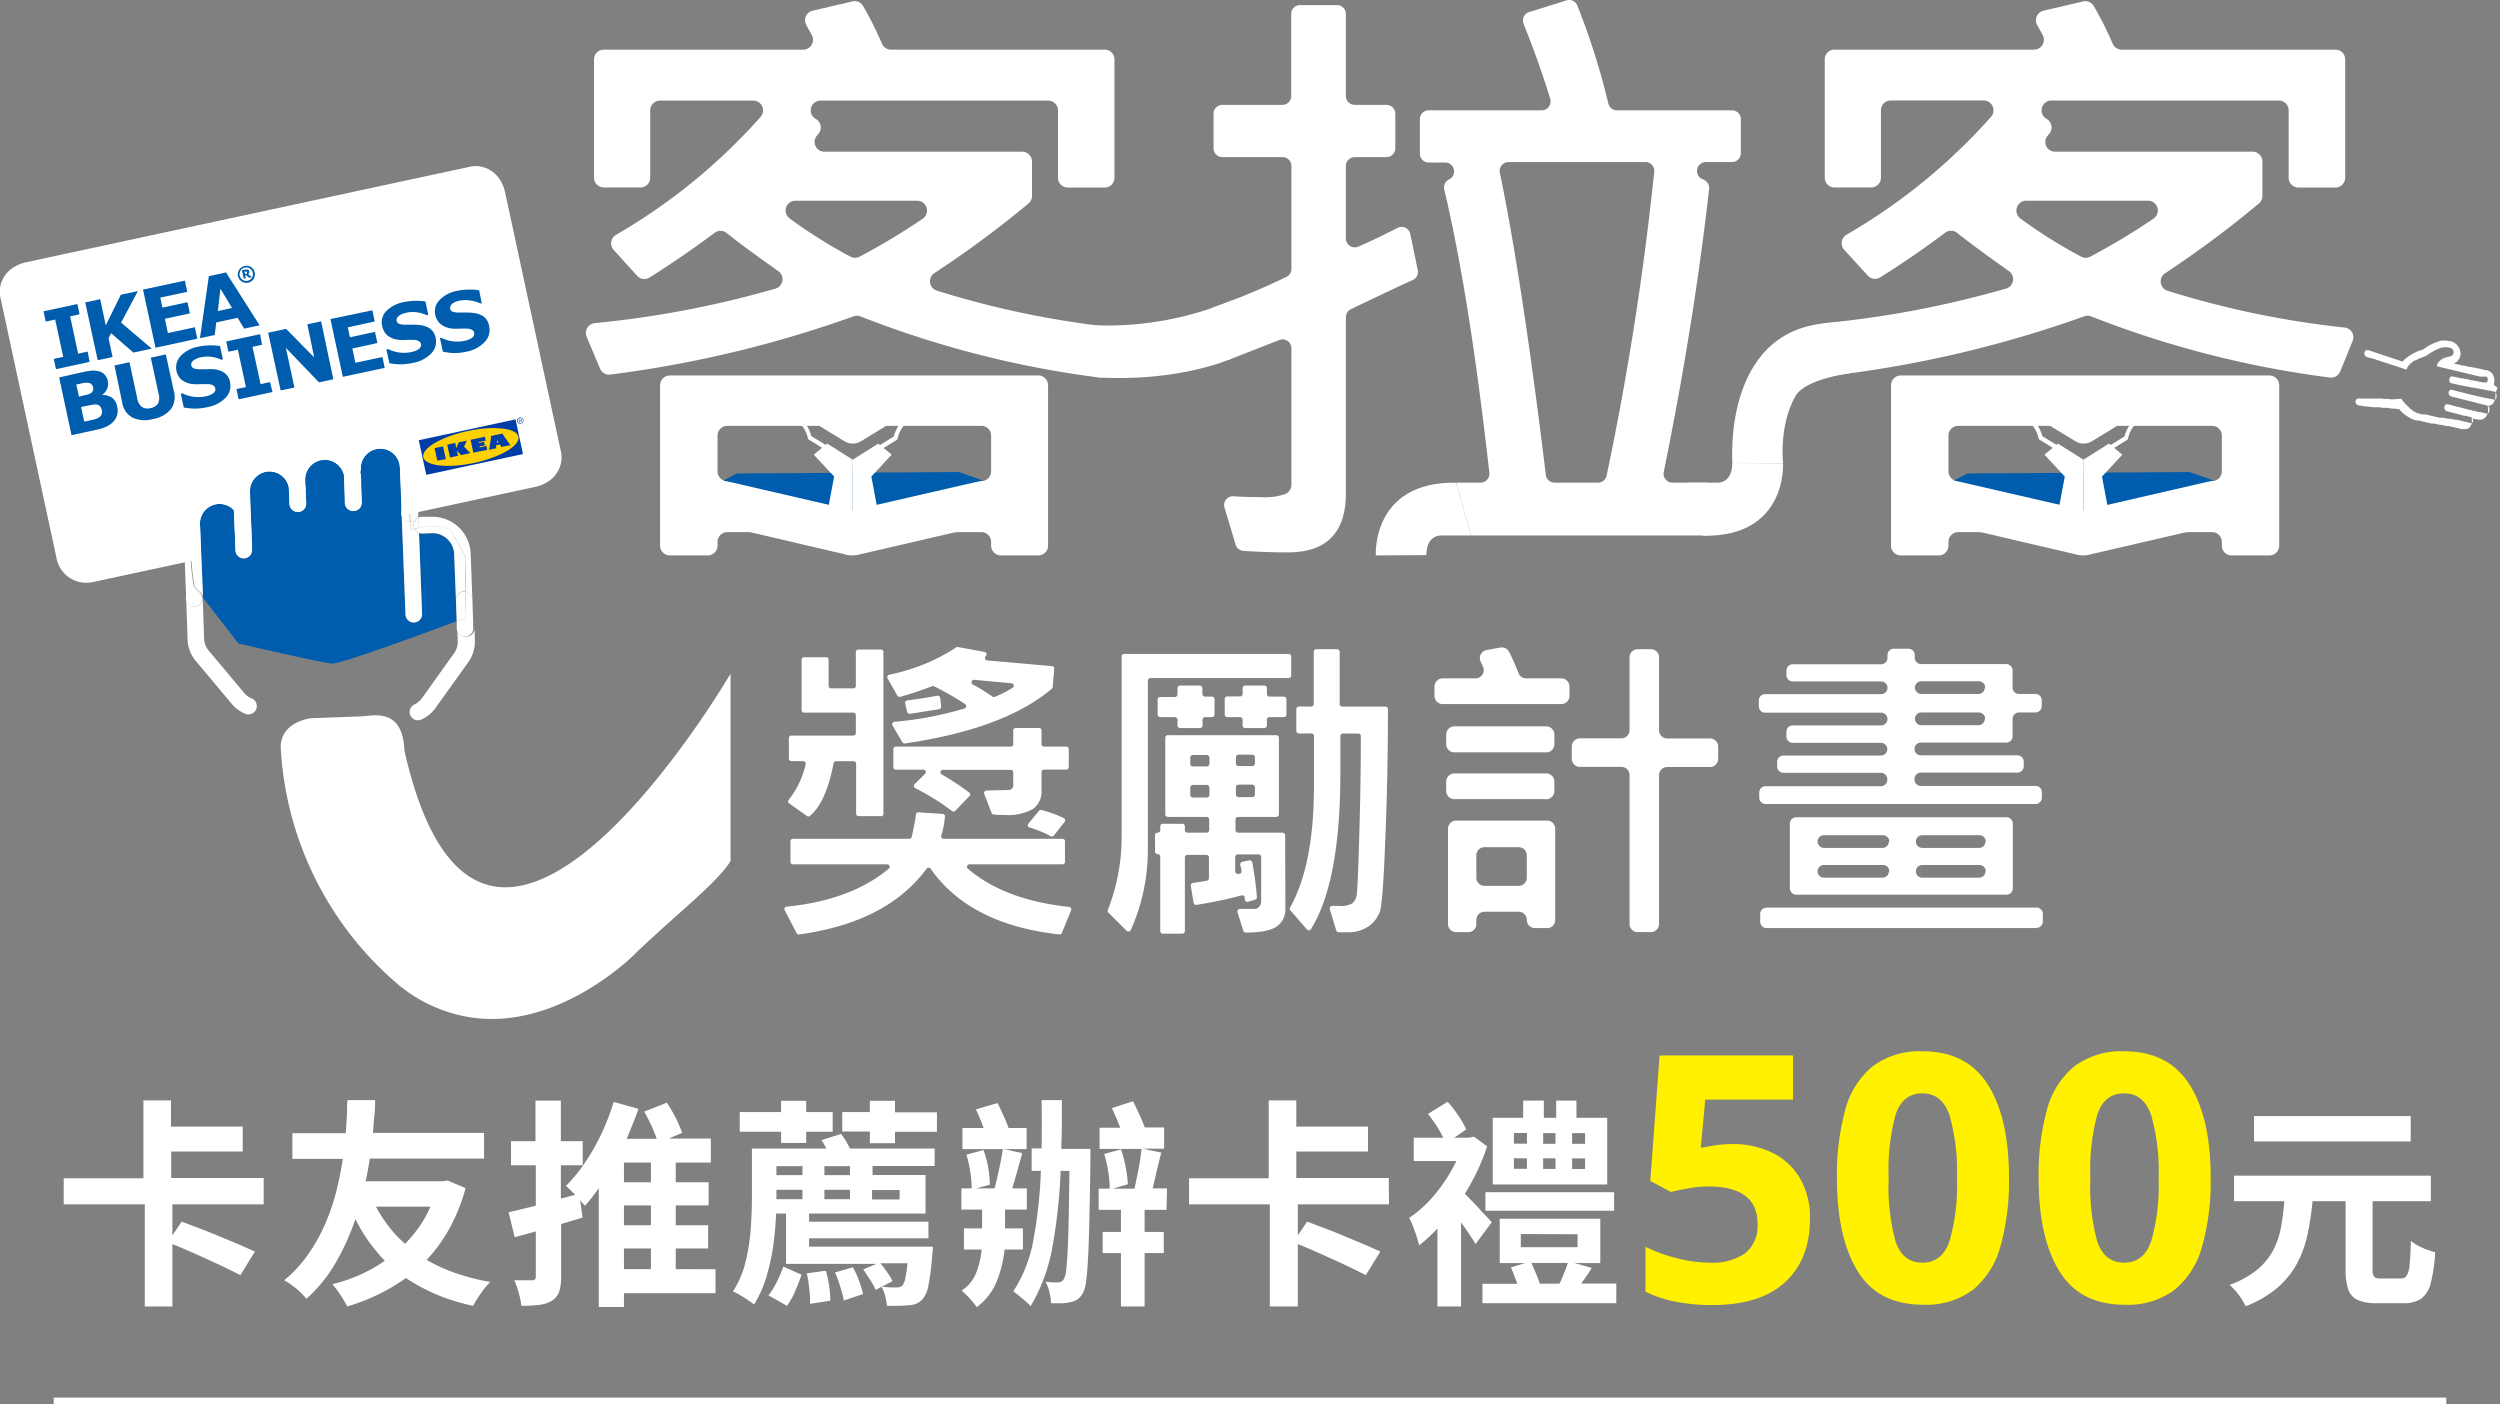 <svg xmlns="http://www.w3.org/2000/svg" viewBox="0 0 362.57 203.69"><rect x="0" y="0" width="362.57" height="203.69" fill="#808080" stroke="none"/><defs><style>.cls-1{fill:#fff;}.cls-2{fill:#fff100;}.cls-3,.cls-8{fill:none;}.cls-3{stroke:#fff;stroke-miterlimit:10;}.cls-4{fill:#003da6;}.cls-5{fill:#ffd100;}.cls-6{fill:#005cad;}.cls-7{fill:#020202;}</style></defs><title>cover_1</title><g id="Layer_2" data-name="Layer 2"><g id="圖層_1" data-name="圖層 1"><path class="cls-1" d="M38.24,174.66H25v4.51l1.34-2,2.64,1c1,.37,1.95.76,2.93,1.17s1.92.79,2.8,1.17,1.64.71,2.26,1l-2.11,3.42q-1.1-.57-2.79-1.38c-1.13-.53-2.32-1.07-3.57-1.63s-2.41-1.06-3.5-1.5v9.05H21V174.66H9.24v-3.78H20.8V159.59h4v3.8H35.2V167H24.83v3.84H38.24Z"/><path class="cls-1" d="M64.92,171.2l2.6,1.12a26.78,26.78,0,0,1-2.32,5.81,22.66,22.66,0,0,1-3.32,4.59,23.86,23.86,0,0,0,4.21,1.92,32.89,32.89,0,0,0,5,1.28,13,13,0,0,0-1.35,1.65,14.12,14.12,0,0,0-1.12,1.81,29.28,29.28,0,0,1-5.29-1.63,28,28,0,0,1-4.47-2.4,26.68,26.68,0,0,1-4,2.38,29.56,29.56,0,0,1-4.5,1.74,18.88,18.88,0,0,0-1-1.68,11.48,11.48,0,0,0-1.17-1.55,22.35,22.35,0,0,0,7.62-3.39,25,25,0,0,1-2.32-2.8,22,22,0,0,1-1.94-3.25A35.72,35.72,0,0,1,48.76,183a21.3,21.3,0,0,1-4.32,5.36A10.07,10.07,0,0,0,43,186.91a13.32,13.32,0,0,0-1.79-1.24,18.45,18.45,0,0,0,3.55-3.85,26.08,26.08,0,0,0,2.47-4.47,31.52,31.52,0,0,0,1.58-4.72c.39-1.59.7-3.11.91-4.56H42.4v-3.72h7.74c.09-1,.14-2,.18-2.8s0-1.47.08-2h4c0,.57,0,1.27-.09,2.08s-.12,1.7-.23,2.68H70.2v3.72H53.63l-.27,1.61c-.1.55-.21,1.11-.34,1.68h11.2ZM62.43,175H54.52a21.82,21.82,0,0,0,1.88,2.9,16.18,16.18,0,0,0,2.35,2.48,19.23,19.23,0,0,0,2.06-2.48A17.09,17.09,0,0,0,62.43,175Z"/><path class="cls-1" d="M103.77,184.07v3.48H90.49v2H86.84V172.32q-.51.7-1,1.35c-.34.42-.68.83-1,1.21-.09-.1-.19-.23-.32-.37s-.26-.29-.39-.46l.36,2.53-1.53.46-1.58.47v7.64a6.67,6.67,0,0,1-.29,2.18,2.47,2.47,0,0,1-1,1.28,4.26,4.26,0,0,1-1.83.62,19.78,19.78,0,0,1-2.65.15,10.65,10.65,0,0,0-.37-1.84,13,13,0,0,0-.66-1.87l1.59,0c.5,0,.84,0,1,0a.57.57,0,0,0,.41-.12.54.54,0,0,0,.13-.43v-6.53l-3.07.84-.87-3.62,1.83-.43,2.11-.53V169H74.11v-3.49h3.55v-5.89h3.68v5.89h3.17V169H81.34v4.83l2.08-.55-.7-.7a7.46,7.46,0,0,0-.64-.58,23,23,0,0,0,2.76-3.39,30.23,30.23,0,0,0,2.4-4.22A32.92,32.92,0,0,0,89,159.81l3.59,1c-.26.75-.53,1.48-.82,2.19s-.58,1.44-.88,2.16h4.35a18.87,18.87,0,0,0-.81-2c-.34-.71-.67-1.36-1-1.95l3.29-1.29A24,24,0,0,1,98,162.13a17.52,17.52,0,0,1,.93,2.16l-1.92.83h6.08v3.49H98v2.85h4.77v3.36H98v2.88h4.7v3.36H98v3ZM94.4,171.46v-2.85H90.49v2.85Zm0,6.24v-2.88H90.49v2.88Zm-3.91,3.36v3H94.4v-3Z"/><path class="cls-1" d="M119.13,165.35l2.85-.9a11.27,11.27,0,0,1,.69,1c.22.39.42.76.59,1.12h12.29v2.53h-9v1.31h7.68V176H117.34v1.19h17.31v2.4H117.34v1.21h17.95c0,.58-.07,1-.09,1.19a36.56,36.56,0,0,1-.55,4.41,4.39,4.39,0,0,1-.83,2,2.68,2.68,0,0,1-.91.66,3.22,3.22,0,0,1-1.11.24c-.34,0-.79.07-1.36.08s-1.16,0-1.8,0a11.73,11.73,0,0,0-.26-1.39,5,5,0,0,0-.54-1.36c.49,0,.92.07,1.31.08l.86,0a1.21,1.21,0,0,0,.87-.26,2.5,2.5,0,0,0,.4-1,19.74,19.74,0,0,0,.33-2.24h-3.93a14.67,14.67,0,0,1,1,1.33,8.74,8.74,0,0,1,.77,1.26L127,187.07a10.17,10.17,0,0,0-.8-1.45c-.36-.57-.71-1.07-1-1.52l1.92-.8H114V176h-1.44c-.06,1.45-.2,3-.4,4.53a29.72,29.72,0,0,1-1,4.61,16.6,16.6,0,0,1-1.8,4.05c-.23-.19-.54-.41-.91-.66s-.75-.48-1.15-.72a6.53,6.53,0,0,0-1-.51,14.28,14.28,0,0,0,1.86-4.42,29.13,29.13,0,0,0,.73-4.86c.11-1.62.16-3.1.16-4.45v-7h10.79c-.11-.23-.22-.45-.34-.65S119.26,165.54,119.13,165.35Zm-5.85.41v-1.63h-6v-2.85h6v-1.63h3.64v1.63h3.84v2.85h-3.84v1.63Zm.86,23.62-2.69-1.51a11.6,11.6,0,0,0,1.23-2,16.15,16.15,0,0,0,.92-2.18l2.65,1.18c-.25.73-.56,1.51-.91,2.34A11,11,0,0,1,114.14,189.38Zm2.24-20.26H112.6v1.31h3.78Zm-3.78,4.48v.32h3.78v-1.37H112.6ZM117,184.67l2.78-.38a16.63,16.63,0,0,1,.47,2.24,14.47,14.47,0,0,1,.17,2.11l-2.94.45a15.32,15.32,0,0,0-.11-2.13C117.29,186.14,117.17,185.38,117,184.67Zm6.27-14.24v-1.31h-3.71v1.31Zm-3.71,2.12v1.37h3.71v-1.37Zm1.5,12,2.63-.76a13,13,0,0,1,.91,2,12.6,12.6,0,0,1,.56,1.89l-2.78.93a17.82,17.82,0,0,0-.52-2A14.18,14.18,0,0,0,121.08,184.51Zm8.74-23.23h6.08v2.82h-6.08v1.66h-3.65V164.1h-4v-2.82h4v-1.63h3.65Zm.67,11.27h-4v1.37h4Z"/><path class="cls-1" d="M148.35,181.22h-2.66a17.41,17.41,0,0,1-1.1,4.53,8.82,8.82,0,0,1-2.93,3.82,11.36,11.36,0,0,0-1-1.23,12.75,12.75,0,0,0-1.2-1.17,5.39,5.39,0,0,0,2.15-2.67,13.08,13.08,0,0,0,.76-3.28H139.8v-3.07h2.63v-2.72h-3v-3.08h1.5a15.89,15.89,0,0,0-.21-2.38,17.22,17.22,0,0,0-.56-2.51l2.47-.67a13.59,13.59,0,0,1,.69,2.59,14.79,14.79,0,0,1,.24,2.43l-2,.54h2.69c.21-.83.43-1.77.66-2.83s.4-2,.53-2.86h-5.86v-3.07h3.07c-.17-.47-.35-.94-.54-1.4s-.39-.89-.58-1.29l3.14-.93c.28.55.56,1.16.86,1.81a18.78,18.78,0,0,1,.74,1.81h2.62v3.07H145.6l2.65.57c-.23.88-.48,1.76-.73,2.66s-.49,1.72-.71,2.46h2.11v3.08h-3.16v2.72h2.59Zm5.57-14.59h4.22c0,.38,0,.69,0,.92s0,.42,0,.55q-.06,5.09-.15,8.59c-.05,2.34-.11,4.25-.19,5.73s-.17,2.62-.29,3.42a4.82,4.82,0,0,1-.46,1.68,2.73,2.73,0,0,1-.82.95,3,3,0,0,1-1.07.39,5.19,5.19,0,0,1-1.21.15l-1.51,0a8.54,8.54,0,0,0-.24-1.59,5.88,5.88,0,0,0-.56-1.52c.39,0,.74.07,1.06.08l.8,0a.91.91,0,0,0,.83-.58,3.12,3.12,0,0,0,.3-1.23c.08-.63.15-1.54.21-2.72s.11-2.73.15-4.63.07-4.22.11-7h-1.28a77.19,77.19,0,0,1-1.19,11,25.46,25.46,0,0,1-3.16,8.61,7.47,7.47,0,0,0-.69-.68l-1-.83a10.22,10.22,0,0,0-.82-.64,20.21,20.21,0,0,0,2.93-7.55,69,69,0,0,0,1.07-9.92h-1.34v-3.26h1.44q.06-3.36,0-7H154c0,1.21,0,2.41,0,3.6S153.94,165.52,153.92,166.63Zm15.26,8.83H166v3.2h2.78v3.07H166v7.74h-3.43v-7.74h-2.65v-3.07h2.65v-3.2h-3.23v-3.07h1.6a16.53,16.53,0,0,0-.21-2.45,15.77,15.77,0,0,0-.59-2.58l2.43-.67a17.66,17.66,0,0,1,.69,2.61,17.4,17.4,0,0,1,.31,2.45l-2.18.64h3.14c.19-.84.38-1.79.59-2.87s.34-2,.43-2.89h-6.08v-3.08h3c-.2-.47-.39-1-.6-1.45s-.41-1-.62-1.39l3.07-1c.28.57.58,1.2.9,1.88s.58,1.33.8,1.92h2.81v3.08h-3.1l2.69.57c-.24.88-.46,1.77-.67,2.69s-.41,1.75-.58,2.5h2.08Z"/><path class="cls-1" d="M201.44,174.66H188.22v4.51l1.35-2,2.63,1c1,.37,2,.76,2.93,1.17s1.92.79,2.8,1.17,1.64.71,2.26,1l-2.11,3.42q-1.1-.57-2.79-1.38c-1.13-.53-2.32-1.07-3.57-1.63s-2.41-1.06-3.5-1.5v9.05h-4.06V174.66H172.45v-3.78H184V159.59h4v3.8H198.4V167H188v3.84h13.41Z"/><path class="cls-1" d="M216.35,177.25,214,180.42c-.25-.43-.57-.92-.94-1.47s-.76-1.11-1.17-1.67v12.19h-3.42V178.18c-.45.47-.89.9-1.33,1.31a16.81,16.81,0,0,1-1.33,1.12c-.08-.36-.21-.81-.38-1.34s-.36-1.05-.55-1.54a6.78,6.78,0,0,0-.51-1.09,18,18,0,0,0,3.84-3.55,23.42,23.42,0,0,0,3-4.7h-6.18V165h4.29a20,20,0,0,0-1-1.76c-.41-.62-.81-1.18-1.22-1.69l2.85-1.76a18.62,18.62,0,0,1,1.55,2,14.08,14.08,0,0,1,1.14,2L210.91,165h2.17l.68-.16,1.92,1.41a31.42,31.42,0,0,1-3.24,6.88c.41.4.88.89,1.43,1.46s1,1.1,1.5,1.61Zm13,8.9h5.06V189H215v-2.81h5.05c-.15-.41-.3-.82-.46-1.24s-.32-.79-.47-1.13l2.05-.64H217.5v-6.43h14.59v6.43h-3.74l2.49.7c-.23.41-.48.8-.75,1.19S229.57,185.78,229.34,186.15Zm-13.92-10.56V172.9h18.66v2.69Zm17.66-13.48v9.67h-16.6v-9.67h4.41v-2.49h3v2.49h1.79v-2.49h2.94v2.49Zm-13.53,2.21v1.54h1.89v-1.54Zm0,3.65v1.54h1.89V168Zm1,11v1.91h8.23V179Zm6.79,4.19h-5.25l.66,1.53c.22.54.41,1,.56,1.48h2.84a14.92,14.92,0,0,0,.66-1.51C227.06,184.11,227.24,183.61,227.39,183.14Zm-3.55-17.28h1.79v-1.54h-1.79Zm1.79,2.11h-1.79v1.54h1.79Zm4.29-2.11v-1.54H228v1.54Zm0,3.65V168H228v1.54Z"/><path class="cls-2" d="M251.21,165.92a13.07,13.07,0,0,1,5.8,1.25,9.52,9.52,0,0,1,4,3.65,11.19,11.19,0,0,1,1.48,6q0,5.8-3.6,9.13t-10.65,3.32a26.89,26.89,0,0,1-5.28-.5,16.59,16.59,0,0,1-4.32-1.45v-6.5a21.71,21.71,0,0,0,4.45,1.63,19.46,19.46,0,0,0,4.9.67,8.26,8.26,0,0,0,5.12-1.37,5.06,5.06,0,0,0,1.78-4.28q0-5.4-7.15-5.4a15.46,15.46,0,0,0-2.9.28c-1,.18-1.84.35-2.5.52l-3-1.6,1.35-18.2h19.35v6.4H247.31l-.65,7,1.82-.32A15.92,15.92,0,0,1,251.21,165.92Z"/><path class="cls-2" d="M291.36,170.87a34.56,34.56,0,0,1-1.23,9.85,12.36,12.36,0,0,1-3.95,6.3,11.31,11.31,0,0,1-7.32,2.2q-6.45,0-9.45-4.87t-3-13.48a35.55,35.55,0,0,1,1.2-9.9,12.15,12.15,0,0,1,3.95-6.3,11.31,11.31,0,0,1,7.3-2.2q6.39,0,9.45,4.85T291.36,170.87Zm-17.45,0a30.19,30.19,0,0,0,1,9.18q1.05,3.07,3.9,3.07c1.86,0,3.16-1,3.9-3.05a28.93,28.93,0,0,0,1.1-9.2,29.27,29.27,0,0,0-1.1-9.2c-.74-2.06-2-3.1-3.9-3.1s-3.2,1-3.9,3.1A30.48,30.48,0,0,0,273.91,170.87Z"/><path class="cls-2" d="M320.61,170.87a34.56,34.56,0,0,1-1.23,9.85,12.36,12.36,0,0,1-3.95,6.3,11.31,11.31,0,0,1-7.32,2.2q-6.45,0-9.45-4.87t-3-13.48a35.55,35.55,0,0,1,1.2-9.9,12.15,12.15,0,0,1,3.95-6.3,11.31,11.31,0,0,1,7.3-2.2q6.39,0,9.45,4.85T320.61,170.87Zm-17.45,0a30.19,30.19,0,0,0,1,9.18q1.05,3.07,3.9,3.07c1.86,0,3.16-1,3.9-3.05a28.93,28.93,0,0,0,1.1-9.2,29.27,29.27,0,0,0-1.1-9.2c-.74-2.06-2-3.1-3.9-3.1s-3.2,1-3.9,3.1A30.48,30.48,0,0,0,303.16,170.87Z"/><path class="cls-1" d="M345.36,185.41h2.88a.92.92,0,0,0,.8-.4,3.72,3.72,0,0,0,.42-1.57c.08-.78.14-1.93.19-3.47a7.17,7.17,0,0,0,1.68,1,11.32,11.32,0,0,0,1.84.64,23.29,23.29,0,0,1-.64,4.46,4,4,0,0,1-1.39,2.28,4.52,4.52,0,0,1-2.58.65h-3.84a6.68,6.68,0,0,1-2.78-.46,2.57,2.57,0,0,1-1.38-1.54,9,9,0,0,1-.38-3v-9.79h-4.8a40.11,40.11,0,0,1-.71,4.75,16,16,0,0,1-1.49,4.19,12.43,12.43,0,0,1-2.81,3.54,16,16,0,0,1-4.69,2.75,9.66,9.66,0,0,0-1-1.65,9.18,9.18,0,0,0-1.33-1.45,13.48,13.48,0,0,0,4-2.19,9.54,9.54,0,0,0,2.32-2.82,11.58,11.58,0,0,0,1.14-3.34q.32-1.8.48-3.78H324V170.5h28.54v3.71h-8.45V184a1.92,1.92,0,0,0,.23,1.17A1.46,1.46,0,0,0,345.36,185.41Zm4.26-23.55v3.68H326.9v-3.68Z"/><line class="cls-3" x1="7.79" y1="203.19" x2="354.78" y2="203.19"/><path class="cls-1" d="M81.28,65.18,73.22,27.73a5.48,5.48,0,0,0-1-2.06,4.12,4.12,0,0,0-4.38-1.42L3.61,38.07a5.56,5.56,0,0,0-2.06,1A4.14,4.14,0,0,0,.13,43.46L8.19,80.91a4.39,4.39,0,0,0,4.41,3.61,5.18,5.18,0,0,0,1-.13L77.8,70.57a5.38,5.38,0,0,0,2.06-1A4.14,4.14,0,0,0,81.28,65.18Z"/><rect class="cls-4" x="61.12" y="62.27" width="14.35" height="5.14" transform="translate(-12.12 15.83) rotate(-12.15)"/><path class="cls-5" d="M68.79,67.13c3.81-.82,6.67-2.52,6.4-3.79s-3.59-1.64-7.4-.82-6.68,2.52-6.4,3.79,3.58,1.64,7.4.82"/><path class="cls-4" d="M75.56,61.37a.38.38,0,0,0,.28-.46.37.37,0,0,0-.44-.29.38.38,0,0,0,.16.75M75,61.09a.46.46,0,0,1,.36-.54.45.45,0,0,1,.55.35.46.46,0,0,1-.35.54.47.47,0,0,1-.56-.35m.45-.13c.07,0,.12,0,.11-.11s-.08-.06-.13-.05l-.11,0,0,.16Zm0,.31-.08,0-.11-.52.2,0c.12,0,.19,0,.21.11a.14.14,0,0,1-.1.17l.19.19-.09,0L75.48,61l-.09,0Z"/><path class="cls-4" d="M72.31,64.15l-.21-.31a.2.2,0,0,1,0-.09h0a.31.31,0,0,1,0,.1l-.07.37Zm.33.67a.2.2,0,0,0,0-.15l-.14-.21-.55.12,0,.25A.15.15,0,0,0,72,65l-1.11.24a.48.48,0,0,0,.07-.17l.26-1.68a.13.13,0,0,0-.06-.15l1.77-.38a.15.15,0,0,0,0,.16l1,1.42a.38.38,0,0,0,.15.12Z"/><path class="cls-4" d="M63.38,66.81c.07,0,0-.17,0-.19l-.34-1.56A.12.12,0,0,0,63,65l1.28-.27a.15.15,0,0,0,0,.12l.34,1.57s0,.14.1.16Z"/><path class="cls-4" d="M66.16,65l.31-.69a.1.1,0,0,0,0-.14l1.26-.27a.61.61,0,0,0-.1.14l-.33.74.8.82a.5.5,0,0,0,.16.1l0,0-1.47.32s0,0,0-.12l-.53-.56.13.59s0,.14.09.16l-1.26.27c.07,0,0-.17,0-.19l-.33-1.57a.14.14,0,0,0-.08-.1l1.24-.27a.14.14,0,0,0,0,.13Z"/><path class="cls-4" d="M70.65,65.24l-.14-.65a.32.32,0,0,1-.18.13l-.78.17,0-.15.6-.13s.14,0,.17,0l-.12-.57s-.12.08-.15.08l-.6.13,0-.14.79-.17a.26.26,0,0,1,.21,0l-.13-.6-2.13.46a.14.14,0,0,1,.08.1l.34,1.57s0,.14,0,.19Z"/><path class="cls-6" d="M13,52.48,8.12,53.54,7.8,52.05l1.37-.3L8,46.34l-1.37.3-.32-1.49,4.91-1.06.32,1.49-1.37.3,1.16,5.41,1.38-.3Z"/><path class="cls-6" d="M22,50.56l-2.66.57-3.23-2.81-.37.72.59,2.74-2.16.46-1.81-8.38,2.17-.47.81,3.8,2.18-4.44L20,42.21l-2.44,4.58Z"/><path class="cls-6" d="M28.61,49.12l-6.06,1.31L20.74,42l6.07-1.3.35,1.62-3.92.84.32,1.45,3.63-.78.35,1.62-3.63.78.44,2.07,3.91-.84Z"/><path class="cls-6" d="M37.65,47.18l-2.24.48-.95-1.57-3.1.67-.22,1.82L29,49.05l1.29-9,2.49-.54Zm-4-2.52-1.68-2.78-.38,3.23Z"/><path class="cls-6" d="M36.93,39.5A1.24,1.24,0,0,1,36,41a1.22,1.22,0,0,1-.93-.17,1.25,1.25,0,0,1-.55-.78,1.2,1.2,0,0,1,.18-.94,1.25,1.25,0,0,1,1.72-.37A1.18,1.18,0,0,1,36.93,39.5Zm-.27.06a1,1,0,0,0-.42-.62.94.94,0,0,0-.73-.13.92.92,0,0,0-.61.42,1,1,0,0,0-.14.74,1,1,0,0,0,.43.61.9.9,0,0,0,.73.14,1,1,0,0,0,.61-.43A.94.94,0,0,0,36.66,39.56Zm-.14.63-.38.09-.46-.37-.13,0,.1.44-.3.06-.26-1.21.46-.1.21,0a.3.3,0,0,1,.16,0,.31.31,0,0,1,.15.08.26.26,0,0,1,.07.16.35.35,0,0,1,0,.23.58.58,0,0,1-.17.18Zm-.7-.74,0-.06a.1.1,0,0,0-.07,0h-.09l-.1,0-.1,0,.08.34.07,0,.13,0a.22.22,0,0,0,.07-.06.1.1,0,0,0,0-.07Z"/><path class="cls-6" d="M17,59a2.43,2.43,0,0,1,0,1.14,2.37,2.37,0,0,1-.5.94,3.28,3.28,0,0,1-1,.76,6,6,0,0,1-1.47.48l-3.66.79L8.58,54.74,11.84,54a12,12,0,0,1,1.5-.25,3.09,3.09,0,0,1,1,.1,1.61,1.61,0,0,1,.85.5,1.88,1.88,0,0,1,.44.88,1.83,1.83,0,0,1-.09,1.14,2.19,2.19,0,0,1-.75.92v0a2.44,2.44,0,0,1,1.45.39A2,2,0,0,1,17,59ZM13.5,56.16a1,1,0,0,0-.2-.4.67.67,0,0,0-.43-.23,2.18,2.18,0,0,0-.61,0c-.24,0-.57.11-1,.21l-.2,0,.38,1.77.34-.07.86-.2a1.58,1.58,0,0,0,.55-.24.68.68,0,0,0,.31-.42A1.16,1.16,0,0,0,13.5,56.16Zm1.26,3.3a1.09,1.09,0,0,0-.29-.58.94.94,0,0,0-.6-.22,3,3,0,0,0-.71.08l-.93.19-.47.1.45,2.09.16,0,1.3-.29a2,2,0,0,0,.69-.3.83.83,0,0,0,.38-.47A1.1,1.1,0,0,0,14.76,59.46Z"/><path class="cls-6" d="M25.22,56.75a3.06,3.06,0,0,1-.44,2.59,4.22,4.22,0,0,1-2.61,1.43,4.2,4.2,0,0,1-3-.23,3,3,0,0,1-1.45-2.17L16.6,53l2.18-.47,1.12,5.23A2,2,0,0,0,20.55,59a1.49,1.49,0,0,0,1.28.18,1.58,1.58,0,0,0,1.1-.67A2,2,0,0,0,23,57.1l-1.13-5.23,2.18-.47Z"/><path class="cls-6" d="M33.36,55.42a2.47,2.47,0,0,1-.62,2.24,4.8,4.8,0,0,1-2.69,1.39,8.12,8.12,0,0,1-1.85.21,10.84,10.84,0,0,1-1.55-.16l-.43-2,.23-.05a5.18,5.18,0,0,0,1.68.5,5.06,5.06,0,0,0,1.66-.06,5.28,5.28,0,0,0,.51-.14,2,2,0,0,0,.5-.23,1.14,1.14,0,0,0,.35-.34.55.55,0,0,0,.06-.48.62.62,0,0,0-.33-.43,1.74,1.74,0,0,0-.75-.16H29.08a7.1,7.1,0,0,1-1,0,3.15,3.15,0,0,1-1.72-.61,2.42,2.42,0,0,1-.14-3.5,4.72,4.72,0,0,1,2.54-1.32,8.55,8.55,0,0,1,1.67-.19,8.2,8.2,0,0,1,1.48.1l.42,1.93-.23.05a4.94,4.94,0,0,0-1.39-.41,4.3,4.3,0,0,0-1.56.05,4.61,4.61,0,0,0-.53.15,2.73,2.73,0,0,0-.48.25,1,1,0,0,0-.33.34.62.62,0,0,0,.29.88,2.82,2.82,0,0,0,1,.12H30a8.37,8.37,0,0,1,1,0,3.15,3.15,0,0,1,1.6.56A2.14,2.14,0,0,1,33.36,55.42Z"/><path class="cls-6" d="M39.52,56.85l-4.91,1.06-.32-1.49,1.37-.29L34.5,50.71l-1.37.3-.32-1.49,4.91-1.06L38,50l-1.38.3,1.17,5.41,1.37-.3Z"/><path class="cls-6" d="M48.34,55l-2.08.45-4.8-5,1.24,5.75-2,.43-1.81-8.38,2.59-.56,4.09,4.14-1-4.8,2-.43Z"/><path class="cls-6" d="M55.79,53.35l-6.07,1.3-1.8-8.38L54,45l.35,1.62-3.91.85.31,1.44,3.63-.78.35,1.62-3.63.79.44,2.07,3.92-.84Z"/><path class="cls-6" d="M63.18,49a2.45,2.45,0,0,1-.62,2.24,4.86,4.86,0,0,1-2.68,1.39,8.27,8.27,0,0,1-1.86.21,10.84,10.84,0,0,1-1.55-.16l-.43-2,.24-.05a5.23,5.23,0,0,0,3.33.44,5.28,5.28,0,0,0,.51-.14,2.15,2.15,0,0,0,.5-.23,1.14,1.14,0,0,0,.35-.34.59.59,0,0,0,.07-.48.61.61,0,0,0-.34-.43,1.67,1.67,0,0,0-.75-.16h-1a7,7,0,0,1-1,0,3.19,3.19,0,0,1-1.73-.61,2.37,2.37,0,0,1-.78-1.36A2.31,2.31,0,0,1,56,45.14a4.72,4.72,0,0,1,2.54-1.32,8.55,8.55,0,0,1,1.67-.19,7.54,7.54,0,0,1,1.49.1l.41,1.93-.23.05a4.54,4.54,0,0,0-1.39-.41,4.24,4.24,0,0,0-1.55.05,4.77,4.77,0,0,0-.54.15,2.73,2.73,0,0,0-.48.25,1,1,0,0,0-.32.34.6.6,0,0,0-.08.43.59.59,0,0,0,.37.45,3,3,0,0,0,1,.12h.92c.3,0,.62,0,1,.05a3.19,3.19,0,0,1,1.61.56A2.17,2.17,0,0,1,63.18,49Z"/><path class="cls-6" d="M70.94,47.33a2.45,2.45,0,0,1-.62,2.24A4.83,4.83,0,0,1,67.64,51a8.27,8.27,0,0,1-1.86.21A10.84,10.84,0,0,1,64.23,51l-.43-2L64,49a5.23,5.23,0,0,0,3.33.44,5.28,5.28,0,0,0,.51-.14,2.15,2.15,0,0,0,.5-.23,1.31,1.31,0,0,0,.36-.34.63.63,0,0,0,.06-.48.61.61,0,0,0-.34-.43,1.67,1.67,0,0,0-.75-.16h-1a7.06,7.06,0,0,1-1,0A3.19,3.19,0,0,1,63.9,47a2.37,2.37,0,0,1-.78-1.36,2.31,2.31,0,0,1,.64-2.14,4.72,4.72,0,0,1,2.54-1.32A8.55,8.55,0,0,1,68,42a7.54,7.54,0,0,1,1.49.1L69.87,44l-.23,0a4.54,4.54,0,0,0-1.39-.41,4.31,4.31,0,0,0-1.56,0,4.44,4.44,0,0,0-.52.15,2.51,2.51,0,0,0-.49.25,1,1,0,0,0-.32.34.53.53,0,0,0-.07.42.56.56,0,0,0,.36.46,3,3,0,0,0,1,.12h.92c.3,0,.62,0,1,.05a3.29,3.29,0,0,1,1.61.55A2.23,2.23,0,0,1,70.94,47.33Z"/><path class="cls-1" d="M155.35,132,154,135.3a.35.35,0,0,1-.37.22q-13-1.44-18.67-9.54a.36.36,0,0,0-.58,0q-5.7,7.78-18.48,9.54a.37.37,0,0,1-.37-.19L113.8,132a.35.35,0,0,1,.28-.51q9.36-.94,14.82-5.51a.36.36,0,0,0-.23-.63H115a.36.36,0,0,1-.36-.35v-3a.36.36,0,0,1,.36-.35h16.88a.36.36,0,0,0,.35-.28c.29-1.29.5-2.37.61-3.25a.35.35,0,0,1,.38-.31l3.49.23a.34.34,0,0,1,.33.37,12.07,12.07,0,0,1-.53,2.77.35.35,0,0,0,.33.47H154.1a.35.35,0,0,1,.35.35v3a.35.35,0,0,1-.35.35H140.59a.36.36,0,0,0-.23.63q5.31,4.55,14.7,5.55A.36.36,0,0,1,155.35,132Zm-27.54-13.64h-3.29a.36.36,0,0,1-.36-.35v-7.25a.36.36,0,0,0-.35-.36h-2.57a.35.35,0,0,0-.35.3c-.73,3.79-1.87,6.34-3.44,7.64a.36.36,0,0,1-.43,0l-2.57-1.83a.35.35,0,0,1-.06-.52,12.64,12.64,0,0,0,2.45-5.16.36.36,0,0,0-.35-.44h-1.72a.36.36,0,0,1-.36-.35v-3a.36.36,0,0,1,.36-.36h9a.35.35,0,0,0,.35-.35v-2.62a.36.36,0,0,0-.35-.36h-7.16a.35.35,0,0,1-.35-.36V95.68a.35.35,0,0,1,.35-.36h3.2a.36.36,0,0,1,.36.36v3.8a.35.35,0,0,0,.35.35h3.25a.35.35,0,0,0,.35-.35V94.55a.36.36,0,0,1,.36-.35h3.29a.35.35,0,0,1,.35.35V118A.35.35,0,0,1,127.81,118.39ZM152.9,96.94l-.23,2.7a.37.37,0,0,1-.12.24q-6.88,5.84-21.32,7.94a.35.35,0,0,1-.36-.17l-1.43-2.43a.36.36,0,0,1,.27-.54,50,50,0,0,0,10.17-1.93.36.36,0,0,0,.09-.64,43.22,43.22,0,0,0-4.51-2.58.37.37,0,0,0-.29,0c-1.85.69-3.4,1.2-4.63,1.53a.36.36,0,0,1-.4-.17l-1.42-2.51a.37.37,0,0,1,.24-.53,27.77,27.77,0,0,0,9.78-4,.34.34,0,0,1,.26,0l3.78.7a.35.35,0,0,1,.18.61h0a.36.36,0,0,0,.21.62l9.42.83A.34.34,0,0,1,152.9,96.94Zm1.75,14.67H151.4a.35.35,0,0,0-.35.35v2.61a3.12,3.12,0,0,1-1.24,2.75,7.46,7.46,0,0,1-4.14.87c-.55,0-1.06,0-1.55-.06a.37.37,0,0,1-.31-.22l-1.07-2.77a.36.36,0,0,1,.33-.49l3.08-.08a.7.7,0,0,0,.8-.78V112a.35.35,0,0,0-.35-.35h-9.84a.35.35,0,0,0-.18.66,41.34,41.34,0,0,1,4,2.64.35.35,0,0,1,0,.53l-2.06,2.13a.35.35,0,0,1-.47,0,33.83,33.83,0,0,0-5.32-3.31.35.35,0,0,1-.09-.57l1.52-1.5a.35.35,0,0,0-.24-.61h-4a.36.36,0,0,1-.36-.36v-2.62a.36.36,0,0,1,.36-.36H146.6a.35.35,0,0,0,.35-.35v-2a.35.35,0,0,1,.36-.35h3.38a.35.35,0,0,1,.36.35v2a.35.35,0,0,0,.35.35h3.25a.36.36,0,0,1,.35.36v2.62A.36.36,0,0,1,154.65,111.61Zm-18.45-8.76c-2.2.36-3.62.58-4.24.67a.37.37,0,0,1-.4-.27l-.29-1.24a.35.35,0,0,1,.3-.43c1.62-.2,3.07-.43,4.36-.68a.35.35,0,0,1,.42.3l.15,1.26A.36.36,0,0,1,136.2,102.85Zm10.55-3.75-5.48-.51a.36.36,0,0,0-.2.67,30.46,30.46,0,0,1,2.9,1.79.35.35,0,0,0,.34,0,16.16,16.16,0,0,0,2.6-1.34A.35.35,0,0,0,146.75,99.1Zm7.66,20.08-1.57,2a.36.36,0,0,1-.44.1,16.36,16.36,0,0,0-3.08-1.27.34.34,0,0,1-.17-.56l1.53-1.86a.32.32,0,0,1,.35-.12,18.1,18.1,0,0,1,3.25,1.18A.36.36,0,0,1,154.41,119.18Z"/><path class="cls-1" d="M186.85,98.34h-20a.38.38,0,0,0-.38.38v24.43A28.4,28.4,0,0,1,164,134.87a.37.37,0,0,1-.61.11l-2.63-2.61a.39.39,0,0,1-.09-.41,29,29,0,0,0,2-10.55V95.22a.38.38,0,0,1,.38-.38h23.83a.38.38,0,0,1,.38.38V98A.38.38,0,0,1,186.85,98.34Zm-.43,33.39a3.06,3.06,0,0,1-1.21,2.6c-.77.59-2.28.9-4.53.92a.39.39,0,0,1-.37-.27l-.84-2.67a.37.37,0,0,1,.35-.49l2.23,0a.79.79,0,0,0,.57-.34,1,1,0,0,0,.28-.6v-6.59a.38.38,0,0,0-.38-.38h-3a.38.38,0,0,0-.38.38v2.07a.38.38,0,0,0,.46.37l.17,0a.37.37,0,0,0,.28-.42c0-.22-.09-.51-.17-.85a.39.39,0,0,1,.29-.47l1-.21a.38.38,0,0,1,.45.31c.33,1.82.55,3.49.67,5a.38.38,0,0,1-.27.39l-1,.3a.38.38,0,0,1-.49-.35c0-.08,0-.16,0-.23a.37.37,0,0,0-.47-.34,66.09,66.09,0,0,1-6.52,1.37.38.38,0,0,1-.44-.31l-.4-2.44a.38.38,0,0,1,.32-.43c.49-.07,1.16-.17,2-.32a.37.37,0,0,0,.31-.37v-3a.38.38,0,0,0-.37-.38h-2.74a.38.38,0,0,0-.38.38v10.67a.38.38,0,0,1-.38.38h-2.81a.38.38,0,0,1-.38-.38V124.25a.38.38,0,0,0-.38-.38h0a.38.38,0,0,1-.38-.38v-2.35a.38.38,0,0,1,.38-.38h0a.38.38,0,0,0,.38-.38v-.53a.38.38,0,0,1,.38-.38h2.81a.38.38,0,0,1,.38.38v.53a.38.38,0,0,0,.38.38H175a.38.38,0,0,0,.37-.38v-1.52a.38.38,0,0,0-.37-.38h-5.62a.38.38,0,0,1-.38-.38V107a.38.38,0,0,1,.38-.38H185.1a.38.38,0,0,1,.38.38v11.1a.38.38,0,0,1-.38.38h-5.54a.38.38,0,0,0-.38.38v1.52a.38.38,0,0,0,.38.38H186a.38.38,0,0,1,.38.38ZM175.78,104h-1a.38.38,0,0,0-.38.38v.83a.38.38,0,0,1-.38.38h-2.87a.38.38,0,0,1-.38-.38v-.83a.38.38,0,0,0-.38-.38h-2.12a.38.38,0,0,1-.38-.38v-2.16a.38.38,0,0,1,.38-.38h2.12a.38.38,0,0,0,.38-.38V99.8a.38.38,0,0,1,.38-.38H174a.38.38,0,0,1,.38.38v.85a.38.38,0,0,0,.38.38h1a.38.38,0,0,1,.38.38v2.16A.38.38,0,0,1,175.78,104Zm-.38,6.77v-.9a.38.38,0,0,0-.37-.37H173a.38.38,0,0,0-.38.37v.9a.38.38,0,0,0,.38.38H175A.38.38,0,0,0,175.4,110.72Zm0,4.51v-1.06a.38.38,0,0,0-.37-.38H173a.38.38,0,0,0-.38.38v1.06a.38.38,0,0,0,.38.38H175A.38.38,0,0,0,175.4,115.23ZM186.18,104h-2.07a.38.38,0,0,0-.38.38v.83a.38.38,0,0,1-.38.38h-2.76a.38.38,0,0,1-.38-.38v-.83a.38.38,0,0,0-.38-.38H178a.38.38,0,0,1-.38-.38v-2.16A.38.38,0,0,1,178,101h1.84a.38.38,0,0,0,.38-.38V99.8a.38.38,0,0,1,.38-.38h2.76a.38.38,0,0,1,.38.38v.85a.38.38,0,0,0,.38.38h2.07a.38.38,0,0,1,.38.38v2.16A.38.38,0,0,1,186.18,104ZM182,110.72v-.9a.38.38,0,0,0-.38-.37h-2a.38.38,0,0,0-.38.37v.9a.38.38,0,0,0,.38.38h2A.38.38,0,0,0,182,110.72Zm0,4.51v-1.06a.38.38,0,0,0-.38-.38h-2a.38.38,0,0,0-.38.38v1.06a.38.38,0,0,0,.38.38h2A.38.38,0,0,0,182,115.23Zm18.91-12.75a.37.37,0,0,1,.38.38q0,9.6-.38,18.78-.35,9.36-.8,10.6a4.45,4.45,0,0,1-1.62,2.1,5.16,5.16,0,0,1-3.15.86l-1.2,0a.39.39,0,0,1-.35-.27l-.93-3.06a.38.38,0,0,1,.4-.49c.3,0,.62,0,1,0a3.14,3.14,0,0,0,1.88-.38,2,2,0,0,0,.6-1.08q.16-.7.39-8.67.23-7.76.23-14.5a.37.37,0,0,0-.38-.37h-2.21a.38.38,0,0,0-.38.38v5.37q0,15.77-4.27,22.63a.38.38,0,0,1-.61,0L187.12,132a.36.36,0,0,1,0-.42q3.43-6.16,3.44-17.49v-7.34a.38.38,0,0,0-.38-.38h-1.77A.38.38,0,0,1,188,106v-3.15a.38.38,0,0,1,.38-.38h1.77a.38.38,0,0,0,.38-.38V94.53a.38.38,0,0,1,.38-.38h3a.38.38,0,0,1,.38.38v7.57a.38.38,0,0,0,.38.38Z"/><path class="cls-1" d="M226.45,102.11H209.23a1.19,1.19,0,0,1-1.19-1.19V99.57a1.19,1.19,0,0,1,1.19-1.19H214a1.19,1.19,0,0,0,1.08-1.68c-.11-.24-.23-.49-.34-.74a1.18,1.18,0,0,1,.85-1.68l2-.37a1.2,1.2,0,0,1,1.27.62,33.16,33.16,0,0,1,1.37,3.1,1.17,1.17,0,0,0,1.1.75h5.1a1.19,1.19,0,0,1,1.19,1.19v1.35A1.19,1.19,0,0,1,226.45,102.11Zm-2.21,7H210.93a1.18,1.18,0,0,1-1.19-1.18v-1.4a1.19,1.19,0,0,1,1.19-1.19h13.31a1.19,1.19,0,0,1,1.19,1.19v1.4A1.18,1.18,0,0,1,224.24,109.12Zm0,6.79H210.93a1.19,1.19,0,0,1-1.19-1.19v-1.35a1.19,1.19,0,0,1,1.19-1.19h13.31a1.19,1.19,0,0,1,1.19,1.19v1.35A1.19,1.19,0,0,1,224.24,115.91Zm.1,18.7h-1.73a1.18,1.18,0,0,1-1.18-1.19h0a1.18,1.18,0,0,0-1.19-1.18H215.3a1.18,1.18,0,0,0-1.19,1.18v.6a1.18,1.18,0,0,1-1.18,1.18h-1.77A1.18,1.18,0,0,1,210,134V120.2a1.19,1.19,0,0,1,1.19-1.19h13.18a1.18,1.18,0,0,1,1.18,1.19v13.22A1.18,1.18,0,0,1,224.34,134.61Zm-2.91-7.31v-3.24a1.18,1.18,0,0,0-1.19-1.18H215.3a1.18,1.18,0,0,0-1.19,1.18v3.24a1.19,1.19,0,0,0,1.19,1.19h4.94A1.19,1.19,0,0,0,221.43,127.3ZM248,111.24h-6.21a1.18,1.18,0,0,0-1.18,1.18V134a1.18,1.18,0,0,1-1.19,1.18h-1.91a1.18,1.18,0,0,1-1.18-1.18v-21.6a1.18,1.18,0,0,0-1.19-1.18h-6a1.19,1.19,0,0,1-1.19-1.19v-1.77a1.18,1.18,0,0,1,1.19-1.18h6a1.19,1.19,0,0,0,1.19-1.19V95.33a1.18,1.18,0,0,1,1.18-1.18h1.91a1.18,1.18,0,0,1,1.19,1.18v10.58a1.18,1.18,0,0,0,1.18,1.19H248a1.18,1.18,0,0,1,1.18,1.18v1.77A1.18,1.18,0,0,1,248,111.24Z"/><path class="cls-1" d="M295.21,116.6H256.06a.92.92,0,0,1-.92-.92v-.74a.92.92,0,0,1,.92-.92h16.73a.92.92,0,0,0,.92-.92V113a.92.92,0,0,0-.92-.92H258.66a.92.92,0,0,1-.92-.92v-.67a.93.93,0,0,1,.92-.92h14.13a.92.92,0,0,0,.92-.92v0a.92.92,0,0,0-.92-.92H260a.92.92,0,0,1-.92-.92v-.69a.92.92,0,0,1,.92-.92h12.82a.92.92,0,0,0,.92-.92h0a.92.92,0,0,0-.92-.92H256a.92.92,0,0,1-.92-.92v-.85a.92.92,0,0,1,.92-.92h16.82a.93.93,0,0,0,.92-.92h0a.92.92,0,0,0-.92-.92H260a.93.93,0,0,1-.92-.92v-.65a.92.92,0,0,1,.92-.92h12.82a.92.92,0,0,0,.92-.92V95a.92.92,0,0,1,.92-.92h2.11a.92.92,0,0,1,.92.92v.39a.92.92,0,0,0,.92.92h12.35a.92.92,0,0,1,.92.92v2.49a.92.92,0,0,0,.92.92h2.39a.92.92,0,0,1,.92.92v.85a.92.92,0,0,1-.92.92h-2.39a.92.92,0,0,0-.92.92v2.53a.92.92,0,0,1-.92.92H278.58a.92.92,0,0,0-.92.92v0a.92.92,0,0,0,.92.92h14a.93.93,0,0,1,.92.92v.67a.92.92,0,0,1-.92.92h-14a.92.92,0,0,0-.92.92v.09a.92.92,0,0,0,.92.92h16.63a.92.92,0,0,1,.92.92v.74A.92.92,0,0,1,295.21,116.6Zm.14,18H256.2a.92.92,0,0,1-.92-.92v-1.13a.92.92,0,0,1,.92-.92h39.15a.92.92,0,0,1,.92.92v1.13A.92.92,0,0,1,295.35,134.56ZM291,129.75H260.5a.92.92,0,0,1-.92-.92v-9.38a.92.92,0,0,1,.92-.92H291a.92.92,0,0,1,.92.92v9.38A.92.92,0,0,1,291,129.75Zm-17-7.7v0a.92.92,0,0,0-.92-.92h-8.56a.92.92,0,0,0-.92.92v0a.92.92,0,0,0,.92.92H273A.92.92,0,0,0,273.94,122.05Zm0,4.32v0a.92.92,0,0,0-.92-.92h-8.56a.92.92,0,0,0-.92.92v0a.92.92,0,0,0,.92.92H273A.92.92,0,0,0,273.94,126.37Zm13.91-26.65h0a.92.92,0,0,0-.92-.92h-8.35a.92.92,0,0,0-.92.92h0a.92.92,0,0,0,.92.92h8.35A.92.92,0,0,0,287.85,99.72Zm0,4.53h0a.92.92,0,0,0-.92-.92h-8.35a.92.92,0,0,0-.92.92h0a.92.92,0,0,0,.92.92h8.35A.92.92,0,0,0,287.85,104.25Zm.09,17.8v0a.92.92,0,0,0-.92-.92h-8.3a.92.92,0,0,0-.92.92v0a.92.92,0,0,0,.92.92H287A.92.92,0,0,0,287.94,122.05Zm0,4.32v0a.92.92,0,0,0-.92-.92h-8.3a.92.92,0,0,0-.92.92v0a.92.92,0,0,0,.92.92H287A.92.92,0,0,0,287.94,126.37Z"/><path class="cls-1" d="M162.71,49.44l-1.8,4.44a1.43,1.43,0,0,1-1.51.87,144.46,144.46,0,0,1-34.62-8.87,1.41,1.41,0,0,0-1,0,166.53,166.53,0,0,1-35.25,8.44,1.43,1.43,0,0,1-1.5-.85l-1.94-4.61a1.43,1.43,0,0,1,1.18-2,144.22,144.22,0,0,0,26.19-5,1.42,1.42,0,0,0,.42-2.53q-5-3.54-7.52-5.55a1.41,1.41,0,0,0-1.74,0q-4.8,3.57-9.41,6.46A1.42,1.42,0,0,1,92.4,40L89,36.24a1.42,1.42,0,0,1,.32-2.17,84.74,84.74,0,0,0,21-17.13,1.42,1.42,0,0,0-1.07-2.35H95.73A1.43,1.43,0,0,0,94.3,16v9.76a1.42,1.42,0,0,1-1.42,1.43H87.57a1.43,1.43,0,0,1-1.42-1.43V8.62A1.42,1.42,0,0,1,87.57,7.2h28.92a1.43,1.43,0,0,0,1.26-2.09l-.81-1.48a1.42,1.42,0,0,1,.91-2.08L123.62.21a1.4,1.4,0,0,1,1.53.63,51,51,0,0,1,2.77,5.51,1.41,1.41,0,0,0,1.29.85h31a1.41,1.41,0,0,1,1.42,1.42V25.77a1.42,1.42,0,0,1-1.42,1.43h-5.35a1.43,1.43,0,0,1-1.42-1.43V16A1.43,1.43,0,0,0,152,14.59H119a1.42,1.42,0,0,0-.69,2.66h0a1.42,1.42,0,0,1,.4,2.14l-.22.27A1.41,1.41,0,0,0,119.56,22h28.69a1.43,1.43,0,0,1,1.42,1.42v5a1.43,1.43,0,0,1-.52,1.1,149.54,149.54,0,0,1-13.64,10.09,1.42,1.42,0,0,0,.35,2.54,133.14,133.14,0,0,0,25.7,5.33A1.41,1.41,0,0,1,162.71,49.44Zm-12.1,31.11h-5.45a1.42,1.42,0,0,1-1.42-1.42v-.54a1.42,1.42,0,0,0-1.42-1.42H105.48a1.43,1.43,0,0,0-1.42,1.42v.54a1.42,1.42,0,0,1-1.42,1.42H97.15a1.42,1.42,0,0,1-1.42-1.42V55.87a1.43,1.43,0,0,1,1.42-1.42h53.46A1.43,1.43,0,0,1,152,55.87V79.13A1.42,1.42,0,0,1,150.61,80.55Zm-6.87-12.2V63.18a1.41,1.41,0,0,0-1.42-1.42H105.48a1.42,1.42,0,0,0-1.42,1.42v5.17a1.43,1.43,0,0,0,1.42,1.43h36.84A1.42,1.42,0,0,0,143.74,68.35ZM133,29.11H115.37a1.42,1.42,0,0,0-.85,2.57,71.11,71.11,0,0,0,8.82,5.54,1.44,1.44,0,0,0,1.34,0,98.08,98.08,0,0,0,9.17-5.52A1.43,1.43,0,0,0,133,29.11Z"/><polygon class="cls-7" points="350.6 60.64 350.6 60.64 350.6 60.64 350.6 60.64"/><polygon class="cls-7" points="350.52 60.62 350.52 60.62 350.52 60.62 350.52 60.62"/><polygon class="cls-7" points="350.64 59.6 350.64 59.6 350.64 59.6 350.64 59.6"/><polygon class="cls-7" points="350.62 59.59 350.62 59.59 350.62 59.59 350.62 59.59"/><polygon class="cls-7" points="350.68 60.66 350.68 60.66 350.68 60.66 350.68 60.66"/><polygon class="cls-7" points="350.65 60.65 350.65 60.65 350.65 60.65 350.65 60.65"/><polygon class="cls-7" points="350.63 60.65 350.63 60.65 350.63 60.65 350.63 60.65"/><polygon class="cls-7" points="350.8 59.64 350.8 59.64 350.8 59.64 350.8 59.64"/><polygon class="cls-7" points="353.06 60.16 353.06 60.16 353.06 60.16 353.06 60.16"/><polygon class="cls-7" points="350.83 59.64 350.83 59.64 350.83 59.64 350.83 59.64"/><polygon class="cls-7" points="350.67 59.6 350.67 59.6 350.67 59.6 350.67 59.6"/><polygon class="cls-7" points="353.03 60.16 353.03 60.16 353.03 60.16 353.03 60.16"/><polygon class="cls-7" points="350.69 59.61 350.69 59.61 350.69 59.61 350.69 59.61"/><polygon class="cls-7" points="350.7 60.66 350.7 60.66 350.7 60.66 350.7 60.66"/><polygon class="cls-7" points="350.72 59.61 350.72 59.61 350.72 59.61 350.72 59.61"/><polygon class="cls-7" points="353.01 60.15 353.01 60.15 353.01 60.15 353.01 60.15"/><polygon class="cls-7" points="355.51 61.8 355.51 61.8 355.51 61.8 355.51 61.8"/><polygon class="cls-7" points="355.38 61.76 355.38 61.76 355.38 61.76 355.38 61.76"/><polygon class="cls-7" points="355.4 61.77 355.4 61.77 355.4 61.77 355.4 61.77"/><polygon class="cls-7" points="352.97 61.2 352.97 61.2 352.97 61.2 352.97 61.2"/><polygon class="cls-7" points="355.54 61.8 355.54 61.8 355.54 61.8 355.54 61.8"/><polygon class="cls-7" points="355.56 61.8 355.56 61.8 355.56 61.8 355.56 61.8"/><polygon class="cls-7" points="355.59 61.81 355.59 61.81 355.59 61.81 355.59 61.81"/><polygon class="cls-7" points="353.02 61.21 353.02 61.21 353.01 61.21 353.02 61.21"/><polygon class="cls-7" points="353.04 61.21 353.04 61.21 353.04 61.21 353.04 61.21"/><polygon class="cls-7" points="352.99 61.2 352.99 61.2 352.99 61.2 352.99 61.2"/><polygon class="cls-7" points="353.18 61.24 353.17 61.24 353.17 61.24 353.18 61.24"/><polygon class="cls-7" points="355.36 61.76 355.36 61.76 355.35 61.76 355.36 61.76"/><polygon class="cls-7" points="353.15 61.24 353.15 61.24 353.15 61.24 353.15 61.24"/><polygon class="cls-7" points="353.07 61.22 353.06 61.21 353.06 61.21 353.07 61.22"/><polygon class="cls-7" points="355.43 61.77 355.43 61.77 355.43 61.77 355.43 61.77"/><polygon class="cls-7" points="353.08 60.16 353.08 60.17 353.08 60.16 353.08 60.16"/><polygon class="cls-7" points="353.24 60.2 353.24 60.2 353.24 60.2 353.24 60.2"/><polygon class="cls-7" points="355.42 60.72 355.42 60.72 355.42 60.72 355.42 60.72"/><polygon class="cls-7" points="355.44 60.72 355.44 60.72 355.45 60.72 355.44 60.72"/><polygon class="cls-7" points="353.17 60.19 353.17 60.19 353.17 60.19 353.17 60.19"/><polygon class="cls-7" points="353.21 60.2 353.21 60.2 353.22 60.2 353.21 60.2"/><polygon class="cls-7" points="355.53 60.75 355.53 60.75 355.53 60.75 355.53 60.75"/><polygon class="cls-7" points="353.19 60.2 353.19 60.2 353.19 60.2 353.19 60.2"/><polygon class="cls-7" points="355.58 60.75 355.58 60.75 355.58 60.76 355.58 60.75"/><polygon class="cls-7" points="355.55 60.75 355.55 60.75 355.56 60.75 355.55 60.75"/><polygon class="cls-7" points="355.6 60.76 355.6 60.76 355.6 60.76 355.6 60.76"/><polygon class="cls-7" points="355.63 60.76 355.63 60.76 355.63 60.76 355.63 60.76"/><path class="cls-1" d="M362.18,56.24a1,1,0,0,0-.32-.29,1,1,0,0,0-.18-.1s0,0,0-.07.06-.25.07-.39a1.48,1.48,0,0,0,0-.42,2,2,0,0,0-.08-.35c-.05-.11-.09-.22-.15-.33a1.5,1.5,0,0,0-.5-.47,2.47,2.47,0,0,0-.46-.15s0,0,0,0h0s0,0-.06,0,0,0,0,0,0,0,0,0h0s0,0,0,0h0s0,0-.05,0h-.05c-.15,0-.3-.09-.46-.12s-.31-.09-.47-.1a.56.56,0,0,1-.21-.06,1.19,1.19,0,0,1-.27-.07s0,0,0,0h-.05s0,0,0,0,0,0,0,0h0s-.05,0-.07,0h-.08s0,0,0,0a2.79,2.79,0,0,1-.39-.1,1.77,1.77,0,0,0-.2,0c-.15,0-.32-.06-.47-.11l-.35-.09s0,0-.05,0h0s-.05,0-.06,0,0,0,0,0h-.05s0,0,0,0h0s0,0-.05,0h0c-.16,0-.31-.09-.46-.12a4.57,4.57,0,0,0-.48-.1l-.12,0a1.34,1.34,0,0,0-.27-.07s-.05,0-.05,0,.05,0,.05,0,.12,0,.18-.08a1.36,1.36,0,0,0,.32-.21c.06-.07.15-.12.19-.23s.12-.14.16-.23a1.33,1.33,0,0,0,.14-.48,1.7,1.7,0,0,0-.06-.67,1.41,1.41,0,0,0-.1-.31,2.05,2.05,0,0,0-.55-.69,2.2,2.2,0,0,0-.49-.28l-.27-.08c-.16,0-.33,0-.5-.07s-.24,0-.37,0-.25,0-.38,0-.25.07-.38.09-.3.12-.45.16a3.78,3.78,0,0,0-.5.22l-.32.14-.18.11c-.17.09-.32.2-.48.3s-.25.23-.41.27-.3.11-.46.15a1.62,1.62,0,0,0-.41.17c-.05,0-.11,0-.16.06s-.33.15-.48.24-.21.12-.31.18l-.22.16c-.07,0-.14.12-.22.17a2.22,2.22,0,0,0-.45.36c-.08.08-.14.17-.21.24a.07.07,0,0,1-.08,0c-.21-.08-.43-.13-.63-.22a1.05,1.05,0,0,0-.19-.05l-.54-.18-.48-.16-.33-.11c-.15-.06-.3-.1-.45-.15s-.23-.07-.35-.12l-.49-.16-.86-.29-.32-.1a1.06,1.06,0,0,0-.46-.1.38.38,0,0,0-.34.24.57.57,0,0,0,.05.57.65.65,0,0,0,.34.22.94.94,0,0,1,.28.1,1,1,0,0,0,.18,0l.49.15a1.24,1.24,0,0,1,.32.12,1.16,1.16,0,0,0,.22.06l.41.13.3.11.5.15.88.29.32.1.77.25,1,.35a.92.92,0,0,1,.09-.23,1.24,1.24,0,0,1,.34-.48s0-.09.08-.12l.35-.29c.11-.09.24-.16.35-.24l.07,0c.13,0,.25-.12.38-.17a1.42,1.42,0,0,1,.4-.17c.09,0,.16-.08.24-.1a1.33,1.33,0,0,0,.21-.09,1.17,1.17,0,0,0,.2-.06l.28-.16c.15-.09.28-.19.42-.29l.32-.19c.19-.1.37-.21.56-.3a4.51,4.51,0,0,1,.66-.26,2,2,0,0,1,.47-.11l.39,0a1.81,1.81,0,0,1,.58.12.6.6,0,0,1,.34.26.48.48,0,0,1,.1.33s0,.09,0,.14a.65.65,0,0,1-.26.37,1,1,0,0,1-.38.14,3.22,3.22,0,0,0-.69.2,1.86,1.86,0,0,0-.62.37,1.42,1.42,0,0,0-.24.25,2.69,2.69,0,0,0-.24.48l0,.1,6.28,1.5h0l.14,0h0l.11,0h0s0,0,0,0l.09,0h0s0,0,0,0h0s0,0,0,0h.14s0,0,0,0h.11s0,0,0,0h0s0,0,.05,0h.11s0,0,0,0h0s0,0,.05,0h.08s0,0,0,0h0s0,0,.05,0h0s0,0,0,0,0,0,0,0,.1.07.11.11a1.81,1.81,0,0,1,.07.35c0,.1-.06.18-.06.27s-.12.12-.21.11h-.05a.34.34,0,0,1-.2,0h-.1s0,0-.06,0,0,0,0,0h0s0,0,0,0,0,0,0,0-.05,0-.07,0l-.54-.11-.47-.11a1,1,0,0,1-.35-.07h0s0,0,0,0h0s0,0,0,0h0s-.05,0-.06,0,0,0,0,0,0,0,0,0a0,0,0,0,1,0,0s0,0,0,0h0s0,0-.06,0c-.18,0-.35-.07-.52-.11a2.66,2.66,0,0,0-.49-.1l-.35-.08s0,0,0,0h0a0,0,0,0,1-.05,0h0s0,0,0,0h-.05s0,0,0,0h0s0,0-.07,0-.35-.07-.52-.11a4.31,4.31,0,0,0-.49-.11l-.28-.05a.35.35,0,0,0-.4.1.47.47,0,0,0-.12.34.57.57,0,0,0,0,.26.49.49,0,0,0,.39.3,1.28,1.28,0,0,1,.27.05l.69.16a2.26,2.26,0,0,0,.44.08,2.64,2.64,0,0,0,.3.07c.15,0,.29.08.44.09a.88.88,0,0,1,.27.06c.13,0,.27,0,.41.09a1.12,1.12,0,0,0,.21,0c.15,0,.29.08.44.08a1.81,1.81,0,0,1,.27.06c.13,0,.26,0,.38.09a.47.47,0,0,0,.17,0c.24,0,.46.11.69.13s.24.07.36.08a.25.25,0,0,1,.12,0,3.74,3.74,0,0,1,.48.12s.11,0,.16,0a.31.31,0,0,1,.21.13,1,1,0,0,1,.12.26,1.27,1.27,0,0,1,0,.55.33.33,0,0,1-.42.22l-.39-.07-.4-.08-.38-.07-.37-.08c-.14,0-.27-.07-.4-.09s-.31-.07-.47-.1l-.48-.12c-.15,0-.29-.07-.44-.1a4.21,4.21,0,0,1-.48-.12c-.22-.06-.45-.1-.67-.17s-.25,0-.37-.09a3.15,3.15,0,0,0-.44-.11l-.43-.11-.29-.08a.45.45,0,0,0-.23,0,.24.24,0,0,0-.14.09c-.05.09-.11.14-.12.21a.55.55,0,0,0,.11.48.62.62,0,0,0,.36.2c.22.07.43.12.65.17s.26.07.39.1l.47.12a1.27,1.27,0,0,0,.28.06c.09,0,.16.06.25.07s.19.06.3.07.16.06.25.07a1.87,1.87,0,0,1,.34.08c.18.06.36.08.54.14l.4.1.72.19c.13,0,.25.07.38.09a.42.42,0,0,1,.33.16.58.58,0,0,1,.13.26.94.94,0,0,1,0,.41.48.48,0,0,1-.26.37.22.22,0,0,1-.18,0,2.47,2.47,0,0,0-.29-.06,1.56,1.56,0,0,0-.37-.1,1.87,1.87,0,0,0-.41-.09,1.21,1.21,0,0,1-.18,0,3,3,0,0,0-.49-.13,3.15,3.15,0,0,1-.44-.11l-.26-.06c-.14,0-.28-.08-.43-.11l-.28-.07a3,3,0,0,0-.43-.1c-.08,0-.15-.06-.23-.07s-.18-.07-.28-.06-.12,0-.19-.06a1.77,1.77,0,0,1-.33-.08c-.14,0-.29-.07-.43-.11a5.73,5.73,0,0,0-.56-.14.43.43,0,0,0-.49.42.75.75,0,0,0,.09.39.46.46,0,0,0,.28.2l.41.11c.29.06.58.17.88.21a1.38,1.38,0,0,1,.27.08,3.31,3.31,0,0,0,.42.12c.14.05.29.07.44.13s.16,0,.23,0,.21.05.31.08l.26.07a1.34,1.34,0,0,1,.37.11.49.49,0,0,1,.21.38.41.41,0,0,1-.1.35.2.2,0,0,1-.2.08,4.58,4.58,0,0,1-.64-.15c-.21-.06-.43-.08-.65-.16s-.27,0-.4-.08-.3-.07-.44-.11a.08.08,0,0,1-.09,0,0,0,0,0,1,0,0s0,0,0,0,0,0,0,0h0s0,0,0,0h0s0,0-.06,0h0s0,0,0,0h-.06s0,0-.05,0h0a3.16,3.16,0,0,1-.53-.13.86.86,0,0,0-.23,0,.64.64,0,0,1-.23,0,1.59,1.59,0,0,0-.3-.06,2,2,0,0,1-.33-.09,1.11,1.11,0,0,0-.25,0s-.08,0-.1,0,0,0-.05,0h-.05s0,0,0,0,0,0,0,0h0s0,0-.06,0,0,0,0,0a0,0,0,0,1,0,0s0,0,0,0,0,0,0,0h0a0,0,0,0,1-.06,0h0s0,0,0,0h0s0,0,0,0-.33-.07-.49-.12a2.33,2.33,0,0,0-.38-.08l-.28-.08a2,2,0,0,1-.26-.05l-.55-.14s0,0-.05,0h0s0,0,0,0h0s0,0-.06,0h0s0,0,0,0h-.05s0,0,0,0h0s0,0,0,0h-.12A3.18,3.18,0,0,1,349.3,59a2.44,2.44,0,0,1-.29-.27,3.24,3.24,0,0,1-.4-.43c-.12-.15-.24-.31-.35-.47l-1.11.08-.38,0c-.1,0-.21,0-.32-.05a1.66,1.66,0,0,0-.22,0l-.19,0a.91.91,0,0,0-.23,0,1.35,1.35,0,0,1-.35-.06h-.09l-.33,0a1.45,1.45,0,0,1-.3,0c-.11,0-.22,0-.33,0a1.57,1.57,0,0,0-.23,0l-.19,0-.22,0a1.34,1.34,0,0,1-.35,0h-.08c-.12,0-.23,0-.34,0a3,3,0,0,1-.31,0l-.32,0a1.27,1.27,0,0,0-.34,0,.47.47,0,0,0-.29.12.49.49,0,0,0-.12.32.4.4,0,0,0,.05.24.48.48,0,0,0,.31.28c.23.07.48.07.72.12a1.61,1.61,0,0,0,.44.06c.22,0,.43.07.65.07s.22.05.32.05.26,0,.39,0l.22,0a1.27,1.27,0,0,0,.28,0,4.68,4.68,0,0,1,.54.09s.06,0,.09,0a2,2,0,0,1,.24,0l.25,0c.14,0,.28,0,.42.06l.4.05c.14,0,.29,0,.42,0a4,4,0,0,0,.46.07c.18,0,.23.14.32.24s0,0,.06.07a.69.69,0,0,1,.23.22c.05.06.12.07.16.12a3.5,3.5,0,0,0,.49.37c.15.1.31.19.47.28l.34.17a1.25,1.25,0,0,0,.25.09c.11,0,.21.07.32.09s0,0,.06,0h0s0,0,.06,0,0,0,0,0h.05s0,0,0,0h0s0,0,.06,0h.09s0,0,0,0h0s0,0,0,0l.24.07.31.07a1.1,1.1,0,0,0,.26.06.72.72,0,0,1,.21.05,1.94,1.94,0,0,0,.33.07,3.62,3.62,0,0,1,.47.13l.14,0a.09.09,0,0,1,.09,0s0,0,0,0,0,0,0,0h.05s0,0,0,0h0s0,0,.06,0,0,0,0,0,0,0,0,0h.06s0,0,.05,0h0a2.82,2.82,0,0,1,.31.07,2.78,2.78,0,0,0,.5.11.61.61,0,0,1,.18,0,1.14,1.14,0,0,0,.32.07c.15,0,.29.08.43.11l.06,0a.26.26,0,0,1,.17,0s0,0,0,0h0s0,0,0,0,0,0,0,0h0s0,0,.06,0,0,0,0,0h0s0,0,0,0,0,0,0,0h0a0,0,0,0,1,.05,0h0s0,0,0,0h0s0,0,0,0a2.13,2.13,0,0,1,.27.07l.31.08c.11,0,.23,0,.35.06a1.27,1.27,0,0,0,.18.06c.1,0,.2,0,.3.06l.43.11a2.73,2.73,0,0,0,.4,0,1,1,0,0,0,.3,0,.88.88,0,0,0,.46-.23,1.73,1.73,0,0,0,.22-.31,1.31,1.31,0,0,0,.13-.41,1.7,1.7,0,0,0,0-.39,1.2,1.2,0,0,0-.05-.23l.41.09a2.8,2.8,0,0,0,.28.06,2.86,2.86,0,0,0,.58.06,1,1,0,0,0,.51-.14,1,1,0,0,0,.34-.32,1.62,1.62,0,0,0,.25-.53,2.37,2.37,0,0,0,0-.92c0-.08,0-.13.12-.11a.39.39,0,0,0,.26-.06,1.41,1.41,0,0,0,.4-.29,1.6,1.6,0,0,0,.2-.39,1.65,1.65,0,0,0,.12-.66,2,2,0,0,0,0-.48A2.15,2.15,0,0,0,362.18,56.24Z"/><path class="cls-1" d="M117.16,60.74,122.48,64a2.31,2.31,0,0,0,2.38,0l5.32-3.26Z"/><path class="cls-1" d="M104.43,76.16l18,4.21a4,4,0,0,0,2.38,0l17.89-4.15Z"/><path class="cls-6" d="M104.9,69.68l17.58,4.06a2.9,2.9,0,0,0,2.38,0l17.66-4.06-3.46-1.22-32.22.21Z"/><polygon class="cls-1" points="127.37 64.33 129.32 65.94 126.37 69.11 127.51 75.18 123.67 76.66 123.67 66.67 127.37 64.33"/><polygon class="cls-1" points="119.96 64.33 118.02 65.94 120.97 69.11 119.83 75.18 123.67 76.66 123.67 66.67 119.96 64.33"/><path class="cls-1" d="M341.2,49.44l-1.81,4.44a1.43,1.43,0,0,1-1.51.87,144.46,144.46,0,0,1-34.62-8.87,1.41,1.41,0,0,0-1,0A166.53,166.53,0,0,1,267,54.31a1.41,1.41,0,0,1-1.49-.85l-1.95-4.61a1.43,1.43,0,0,1,1.18-2,144.49,144.49,0,0,0,26.2-5,1.42,1.42,0,0,0,.41-2.53q-5-3.54-7.52-5.55a1.41,1.41,0,0,0-1.74,0q-4.8,3.57-9.41,6.46a1.42,1.42,0,0,1-1.8-.26l-3.42-3.75a1.42,1.42,0,0,1,.32-2.17,85,85,0,0,0,21-17.13,1.43,1.43,0,0,0-1.08-2.35H274.21A1.42,1.42,0,0,0,272.79,16v9.76a1.43,1.43,0,0,1-1.42,1.43h-5.31a1.42,1.42,0,0,1-1.42-1.43V8.62a1.41,1.41,0,0,1,1.42-1.42H295a1.43,1.43,0,0,0,1.26-2.09l-.81-1.48a1.42,1.42,0,0,1,.91-2.08L302.11.21a1.39,1.39,0,0,1,1.52.63,49.19,49.19,0,0,1,2.77,5.51,1.44,1.44,0,0,0,1.3.85h31a1.42,1.42,0,0,1,1.42,1.42V25.77a1.43,1.43,0,0,1-1.42,1.43h-5.36a1.43,1.43,0,0,1-1.42-1.43V16a1.43,1.43,0,0,0-1.42-1.42h-33a1.42,1.42,0,0,0-.69,2.66h0a1.42,1.42,0,0,1,.4,2.14l-.22.27A1.41,1.41,0,0,0,298,22h28.69a1.43,1.43,0,0,1,1.42,1.42v5a1.43,1.43,0,0,1-.52,1.1A149.54,149.54,0,0,1,314,39.63a1.42,1.42,0,0,0,.35,2.54A133.14,133.14,0,0,0,340,47.5,1.42,1.42,0,0,1,341.2,49.44ZM329.09,80.55h-5.44a1.41,1.41,0,0,1-1.42-1.42v-.54a1.43,1.43,0,0,0-1.43-1.42H284a1.43,1.43,0,0,0-1.42,1.42v.54a1.42,1.42,0,0,1-1.42,1.42h-5.49a1.42,1.42,0,0,1-1.42-1.42V55.87a1.43,1.43,0,0,1,1.42-1.42h53.46a1.43,1.43,0,0,1,1.42,1.42V79.13A1.42,1.42,0,0,1,329.09,80.55Zm-6.86-12.2V63.18a1.42,1.42,0,0,0-1.43-1.42H284a1.42,1.42,0,0,0-1.42,1.42v5.17A1.43,1.43,0,0,0,284,69.78H320.8A1.43,1.43,0,0,0,322.23,68.35ZM311.52,29.11H293.85a1.43,1.43,0,0,0-.85,2.57,71.11,71.11,0,0,0,8.82,5.54,1.44,1.44,0,0,0,1.34,0,98.08,98.08,0,0,0,9.17-5.52A1.42,1.42,0,0,0,311.52,29.11Z"/><path class="cls-1" d="M295.64,60.74,301,64a2.31,2.31,0,0,0,2.38,0l5.32-3.26Z"/><path class="cls-1" d="M282.91,76.16l18,4.21a4,4,0,0,0,2.38,0l17.89-4.15Z"/><path class="cls-6" d="M283.38,69.68,301,73.74a2.9,2.9,0,0,0,2.38,0L321,69.68l-3.45-1.22-32.23.21Z"/><polygon class="cls-1" points="305.86 64.33 307.8 65.94 304.85 69.11 305.99 75.18 302.15 76.66 302.15 66.67 305.86 64.33"/><polygon class="cls-1" points="298.45 64.33 296.5 65.94 299.45 69.11 298.31 75.18 302.15 76.66 302.15 66.67 298.45 64.33"/><path class="cls-1" d="M158.88,47.18a47,47,0,0,0,19.86-3.64L178.62,52s-7.38,3.38-19.22,2.74Z"/><path class="cls-8" d="M238.62,23.54H218.73a1.29,1.29,0,0,0-1.26,1.55q3.22,15.5,6.67,43.82A1.28,1.28,0,0,0,225.41,70h6.28A1.29,1.29,0,0,0,233,69a428.43,428.43,0,0,0,7-44.07A1.28,1.28,0,0,0,238.62,23.54Z"/><path class="cls-1" d="M205.62,39.2l-1.09-5.27a1.29,1.29,0,0,0-1.85-.88q-3.5,1.79-5.7,2.72a1.29,1.29,0,0,1-1.79-1.18V24.07a1.28,1.28,0,0,1,1.28-1.28h4.6a1.29,1.29,0,0,0,1.29-1.29v-5a1.29,1.29,0,0,0-1.29-1.29h-4.6a1.28,1.28,0,0,1-1.28-1.28V2A1.28,1.28,0,0,0,193.9.74h-5.35A1.28,1.28,0,0,0,187.26,2V13.93A1.28,1.28,0,0,1,186,15.21h-8.65A1.28,1.28,0,0,0,176,16.5v5a1.28,1.28,0,0,0,1.28,1.29H186a1.28,1.28,0,0,1,1.29,1.28V39a1.3,1.3,0,0,1-.72,1.16A103.69,103.69,0,0,1,176,44.56a1.3,1.3,0,0,0-.81,1.57l1.47,5.14a1.29,1.29,0,0,0,1.7.85l7.17-2.81a1.29,1.29,0,0,1,1.76,1.2V70.22a1.53,1.53,0,0,1-.8,1.4,9.17,9.17,0,0,1-3.79.47c-.9,0-2.18,0-3.82-.12a1.28,1.28,0,0,0-1.29,1.66L179.2,79a1.29,1.29,0,0,0,1.15.9q3.42.21,6.42.21,8.41,0,8.42-8.55V46a1.29,1.29,0,0,1,.73-1.16q5.52-2.66,9-4.25A1.27,1.27,0,0,0,205.62,39.2Z"/><path class="cls-1" d="M199.53,80.55S198.87,69.83,211.17,70l2.18,7.66H209.1s-2.23-.23-2.23,2.85Z"/><path class="cls-1" d="M258.59,67.19S259.25,77.92,247,77.7L244.76,70H249s2.23.23,2.23-2.85Z"/><path class="cls-8" d="M238.62,23.54H218.73a1.29,1.29,0,0,0-1.26,1.55q3.22,15.5,6.67,43.82A1.28,1.28,0,0,0,225.41,70h6.28A1.29,1.29,0,0,0,233,69a428.43,428.43,0,0,0,7-44.07A1.28,1.28,0,0,0,238.62,23.54Z"/><path class="cls-1" d="M242.55,70a1.29,1.29,0,0,1-1.26-1.54q4.38-21.54,6.58-41.06a1.31,1.31,0,0,0-.73-1.31l-.3-.14a1.29,1.29,0,0,1,.55-2.45h3.79a1.28,1.28,0,0,0,1.29-1.28v-5A1.29,1.29,0,0,0,251.18,16H234.5a1.29,1.29,0,0,1-1.25-1A103.78,103.78,0,0,0,228.75.78a1.28,1.28,0,0,0-1.57-.72l-5.41,1.69a1.28,1.28,0,0,0-.81,1.7q2.35,5.87,3.86,10.87A1.29,1.29,0,0,1,223.58,16H207.21a1.29,1.29,0,0,0-1.29,1.29v5a1.28,1.28,0,0,0,1.29,1.28h2.4a1.29,1.29,0,0,1,.55,2.45,1.29,1.29,0,0,0-.7,1.46Q213.14,43,216,68.61A1.29,1.29,0,0,1,214.73,70h-3.56l2.18,7.66h34.23V70ZM233,69a1.29,1.29,0,0,1-1.26,1h-6.28a1.28,1.28,0,0,1-1.27-1.13q-3.45-28.32-6.67-43.82a1.29,1.29,0,0,1,1.26-1.55h19.89A1.28,1.28,0,0,1,239.9,25,428.43,428.43,0,0,1,233,69Z"/><path class="cls-1" d="M268.16,54.16s-6.33.78-7.77,3.28c-2.42,4.24-1.8,9.75-1.8,9.75h-7.34s-1.51-18.95,13.49-20.31l1.58-.15Z"/><path class="cls-1" d="M305.56,65.49a.31.31,0,0,1-.25-.13.29.29,0,0,1,.1-.4l2.7-1.66a5.37,5.37,0,0,1,1-2,.31.31,0,0,1,.41,0,.3.3,0,0,1,0,.41,4.53,4.53,0,0,0-.9,1.87.3.3,0,0,1-.13.22l-2.82,1.74A.28.28,0,0,1,305.56,65.49Z"/><path class="cls-1" d="M298.74,65.49a.28.28,0,0,1-.15,0l-2.82-1.74a.3.3,0,0,1-.13-.22,4.53,4.53,0,0,0-.9-1.87.29.29,0,0,1,.05-.41.3.3,0,0,1,.4,0,5.37,5.37,0,0,1,1,2l2.7,1.66a.29.29,0,0,1,.1.4A.31.31,0,0,1,298.74,65.49Z"/><path class="cls-1" d="M127.08,65.49a.31.31,0,0,1-.25-.13.29.29,0,0,1,.1-.4l2.7-1.66a5.37,5.37,0,0,1,1-2,.3.3,0,0,1,.4,0,.29.29,0,0,1,.05.41,4.53,4.53,0,0,0-.9,1.87.28.28,0,0,1-.14.22l-2.81,1.74A.28.28,0,0,1,127.08,65.49Z"/><path class="cls-1" d="M120.26,65.49a.28.28,0,0,1-.15,0l-2.82-1.74a.3.3,0,0,1-.13-.22,4.53,4.53,0,0,0-.9-1.87.3.3,0,0,1,0-.41.31.31,0,0,1,.41,0,5.37,5.37,0,0,1,1,2l2.7,1.66a.29.29,0,0,1,.1.4A.31.31,0,0,1,120.26,65.49Z"/><path class="cls-6" d="M66.12,86.92l-.25-6.57a3.15,3.15,0,0,0-3.27-3l-1.36.05a1,1,0,0,1-.47-.08L61.21,89a1.2,1.2,0,1,1-2.4.09l-.56-14.57v0l0-1.46-.06-1.45s0,0,0,0L58,67.81a2.85,2.85,0,0,0-2.94-2.74h0A2.85,2.85,0,0,0,52.32,68a1,1,0,0,1-.07.43,4.63,4.63,0,0,1,.12.92,1.33,1.33,0,0,1,0,.4l.11,3a1.21,1.21,0,1,1-2.41.09L49.88,69a.92.92,0,0,1,0-.16A2.86,2.86,0,0,0,47,66.7h0a2.85,2.85,0,0,0-2.73,3,1.33,1.33,0,0,1,0,.28l0,.48a6.2,6.2,0,0,1,.06.62,1.43,1.43,0,0,1,0,.29l.07,1.74a1.21,1.21,0,0,1-2.41.09l-.09-2.49A2.88,2.88,0,0,0,39,68.37h0a2.87,2.87,0,0,0-2.74,2.95l.08,2.31.24,6.2a1.21,1.21,0,0,1-2.41.09L34,75.78a.09.09,0,0,1,0,0L33.92,74a2.84,2.84,0,0,0-2.19-.92h0A2.85,2.85,0,0,0,29,76l.37,10.6,5.22,6.73s12.08,2.79,13.55,2.91c1.24.1,14.09-4.66,18.1-6.16l-.12-3.07A.53.53,0,0,1,66.12,86.92Z"/><path class="cls-1" d="M51.53,66.7c.66-1,1.88-2.53,3.13-2.58,0,0,4.4.12,4.52,2.95l.12,3.29a1.21,1.21,0,0,1,1.25,1.16L60.6,73l-.18-5.25A5.26,5.26,0,0,0,55,62.66h0a5.2,5.2,0,0,0-3.64,1.67,5.36,5.36,0,0,0-.84,1.19A5.31,5.31,0,0,1,51.53,66.7Z"/><path class="cls-1" d="M52.32,68a2.85,2.85,0,0,1,2.74-2.94h0A2.85,2.85,0,0,1,58,67.81l.14,3.76a1.2,1.2,0,0,1,1.15-1.21h0l-.12-3.29c-.12-2.83-4.52-2.95-4.52-2.95-1.25,0-2.47,1.59-3.13,2.58a5.13,5.13,0,0,1,.72,1.74A1,1,0,0,0,52.32,68Z"/><path class="cls-1" d="M58.25,74.52v0l0-1.5Z"/><path class="cls-1" d="M42.75,67.47a.64.64,0,0,1,.2,0,1.22,1.22,0,0,1,.9.36c.69-1,1.78-2.25,3.13-2.3L50,67a5.24,5.24,0,0,1,.5-1.49,5.3,5.3,0,0,0-3.55-1.23h0A5.25,5.25,0,0,0,43.28,66a5.52,5.52,0,0,0-.85,1.21l.22.19Z"/><path class="cls-1" d="M52.28,68.94l0,.82a1.33,1.33,0,0,0,0-.4,4.63,4.63,0,0,0-.12-.92.5.5,0,0,1,0,.13A.91.91,0,0,1,52.28,68.94Z"/><path class="cls-1" d="M44.25,69.93a1.33,1.33,0,0,0,0-.28,2.85,2.85,0,0,1,2.73-3h0a2.86,2.86,0,0,1,2.87,2.17,1,1,0,0,1,.11-.39,1,1,0,0,1-.08-.38A5,5,0,0,1,50,67L47,65.5c-1.35,0-2.44,1.26-3.13,2.3a1.18,1.18,0,0,1,.35.8Z"/><path class="cls-1" d="M51,67.54s.19-.36.5-.84a5.31,5.31,0,0,0-1-1.18A5.24,5.24,0,0,0,50,67Z"/><path class="cls-1" d="M50,68.48a1.16,1.16,0,0,1,1-.69,1.19,1.19,0,0,1,1.16.78.5.5,0,0,0,0-.13,5.13,5.13,0,0,0-.72-1.74c-.31.48-.5.84-.5.84L50,67a5,5,0,0,0-.07,1.09A1,1,0,0,0,50,68.48Z"/><path class="cls-1" d="M38.93,67.17l2.86,1.49a1.23,1.23,0,0,1,.39-.9,4.83,4.83,0,0,1,.25-.58A5.25,5.25,0,0,0,38.89,66h0a5.27,5.27,0,0,0-5.05,5.12,5.48,5.48,0,0,1,1.39.84C35.61,70.58,36.79,67.25,38.93,67.17Z"/><path class="cls-1" d="M44.33,71a6.2,6.2,0,0,0-.06-.62l0,.91A1.43,1.43,0,0,0,44.33,71Z"/><path class="cls-1" d="M33.92,74,34,75.73a.09.09,0,0,0,0,0L33.92,74Z"/><path class="cls-1" d="M35.67,72.36a1.18,1.18,0,0,1,.63,1v.26l-.08-2.31A2.87,2.87,0,0,1,39,68.37h0a2.88,2.88,0,0,1,2.89,2.29l-.08-2v0l-2.86-1.49c-2.14.08-3.32,3.41-3.71,4.75A4.67,4.67,0,0,1,35.67,72.36Z"/><path class="cls-1" d="M42.75,67.47l-.1-.1-.22-.19a4.83,4.83,0,0,0-.25.58A1.19,1.19,0,0,1,42.75,67.47Z"/><path class="cls-1" d="M29.37,86.74v-.1h0S29.36,86.7,29.37,86.74Z"/><path class="cls-1" d="M28.12,85.58h0a1.33,1.33,0,0,1,.49.09L28.1,85s-2.37-12.75,3-13.11l2.73.39,0-.9c0-.11,0-.21,0-.32a5.18,5.18,0,0,0-2.18-.39h0a5.26,5.26,0,0,0-5.05,5.43L27,86.83A1.21,1.21,0,0,1,28.12,85.58Z"/><path class="cls-1" d="M29.75,74a2.83,2.83,0,0,1,2-.91h0a2.84,2.84,0,0,1,2.19.92v-.55h0l0-1.15-2.73-.39c-5.4.36-3,13.11-3,13.11l.51.65a1.21,1.21,0,0,1,.74,1h0L29,76A2.81,2.81,0,0,1,29.75,74Z"/><path class="cls-1" d="M33.86,72.3l.61.09a1.28,1.28,0,0,1,.59-.18h.07c0-.08,0-.17.09-.29a5.48,5.48,0,0,0-1.39-.84c0,.11,0,.21,0,.32Z"/><path class="cls-1" d="M34.47,72.39l-.61-.09,0,1.15A1.2,1.2,0,0,1,34.47,72.39Z"/><polygon class="cls-1" points="33.91 73.71 33.92 74.01 33.92 74.01 33.91 73.71"/><path class="cls-1" d="M35.22,71.92c0,.12-.06.21-.09.29a1.21,1.21,0,0,1,.54.15A4.67,4.67,0,0,0,35.22,71.92Z"/><path class="cls-1" d="M36.57,101.32a2.68,2.68,0,0,1-1.13-.79l-5.21-6.22a2.87,2.87,0,0,1-.64-1.77v-.09l0-.17-.19-5.54A1.21,1.21,0,0,1,28.21,88h0A1.21,1.21,0,0,1,27,86.83l.2,5.59a.8.8,0,0,0,0,.23,5.11,5.11,0,0,0,1.19,3.2l5.21,6.22a5.11,5.11,0,0,0,2.09,1.49,1.21,1.21,0,0,0,.89-2.24Z"/><path class="cls-1" d="M28.21,88h0a1.21,1.21,0,0,0,1.16-1.25s0-.07,0-.11l-.74-1a1.33,1.33,0,0,0-.49-.09h0A1.21,1.21,0,0,0,28.21,88Z"/><path class="cls-1" d="M28.61,85.67l.74,1A1.21,1.21,0,0,0,28.61,85.67Z"/><path class="cls-1" d="M65.47,77.1s2.1,3.62,2.11,3.89,0,2.57-.08,4.82a1.21,1.21,0,0,1,1,1.14l.17,4.17v0l-.41-10.83a5.56,5.56,0,0,0-5.76-5.34l-1.36,0a1.26,1.26,0,0,0-.47.12l.06,1.49C62.22,76.3,64.66,76.06,65.47,77.1Z"/><path class="cls-1" d="M61.24,77.37l1.36-.05a3.15,3.15,0,0,1,3.27,3l.25,6.57a1.18,1.18,0,0,1,1.14-1.12h0a.89.89,0,0,1,.23,0c0-2.25.08-4.68.08-4.82s-2.11-3.89-2.11-3.89c-.81-1-3.25-.8-4.73-.53l0,.72A1,1,0,0,0,61.24,77.37Z"/><path class="cls-1" d="M67.53,92.33a1.19,1.19,0,0,1-1.25-1.16l0-1h0l.1,2.46a1.09,1.09,0,0,0,0,.18v.08a2.81,2.81,0,0,1-.5,1.81l-4.72,6.6a2.9,2.9,0,0,1-1.07.88,1.2,1.2,0,0,0,.57,2.28,1.07,1.07,0,0,0,.48-.12,5,5,0,0,0,2-1.64l4.73-6.6a5.2,5.2,0,0,0,1-3.27,2,2,0,0,0,0-.24l-.06-1.42A1.19,1.19,0,0,1,67.53,92.33Zm-1.2.29v0Z"/><path class="cls-1" d="M66.12,86.92a.53.53,0,0,0,0,.13l.12,3.07h0Z"/><path class="cls-1" d="M67.5,85.81c0,2-.07,3.86-.07,3.86l-1.19.45,0,1a1.2,1.2,0,0,0,2.4,0L68.51,87A1.21,1.21,0,0,0,67.5,85.81Z"/><path class="cls-1" d="M67.26,85.8a1.18,1.18,0,0,0-1.14,1.12l.12,3.2,1.19-.45s0-1.86.07-3.86a.89.89,0,0,0-.23,0Z"/><path class="cls-1" d="M59.51,75.68l.05,1.14s.21-.06.55-.13a1.31,1.31,0,0,1-.12-.48,1.21,1.21,0,0,1,.69-1.13L60.6,73l.06,1.46A1.2,1.2,0,0,1,59.51,75.68Z"/><path class="cls-1" d="M59.5,75.68a1.21,1.21,0,0,1-1.25-1.12l.56,14.57a1.2,1.2,0,1,0,2.4-.09l-.44-11.75a1.25,1.25,0,0,1-.66-.6c-.34.07-.55.13-.55.13l-.05-1.14Z"/><path class="cls-1" d="M58.14,71.61l.06,1.45-.05-1.49S58.14,71.6,58.14,71.61Z"/><path class="cls-1" d="M59.3,70.36l.21,5.32a1.2,1.2,0,0,0,1.15-1.24L60.6,73l-.05-1.46A1.21,1.21,0,0,0,59.3,70.36Z"/><path class="cls-1" d="M58.15,71.57l.05,1.49,0,1.5a1.21,1.21,0,0,0,1.25,1.12h0l-.21-5.32h0A1.2,1.2,0,0,0,58.15,71.57Z"/><path class="cls-1" d="M60,76.21a1.31,1.31,0,0,0,.12.48l.63-.12-.06-1.49A1.21,1.21,0,0,0,60,76.21Z"/><path class="cls-1" d="M60.77,77.29l0-.72-.63.12A1.25,1.25,0,0,0,60.77,77.29Z"/><path class="cls-1" d="M51.22,70.6h0A1.19,1.19,0,0,1,50,69.44a3.72,3.72,0,0,0-.08-.57.92.92,0,0,0,0,.16L50,72.85a1.21,1.21,0,1,0,2.41-.09l-.11-3A1.21,1.21,0,0,1,51.22,70.6Z"/><path class="cls-1" d="M52.2,68.57a1.2,1.2,0,0,1-1,.69h0A1.19,1.19,0,0,1,50,68.48a1,1,0,0,0-.11.39,3.72,3.72,0,0,1,.08.57,1.19,1.19,0,0,0,1.24,1.16h0a1.21,1.21,0,0,0,1.11-.84l0-.82A.91.91,0,0,0,52.2,68.57Z"/><path class="cls-1" d="M51.16,69.26h0a1.2,1.2,0,0,0,1-.69A1.19,1.19,0,0,0,51,67.79a1.16,1.16,0,0,0-1,.69A1.19,1.19,0,0,0,51.16,69.26Z"/><path class="cls-1" d="M44.27,70.41l0-.48c0,.06,0,.11,0,.16Z"/><path class="cls-1" d="M43.17,72.28h0a1.21,1.21,0,0,1-1.25-1.17,2.3,2.3,0,0,0-.05-.45L42,73.15a1.21,1.21,0,0,0,2.41-.09l-.07-1.74A1.22,1.22,0,0,1,43.17,72.28Z"/><path class="cls-1" d="M43.85,67.8a1.22,1.22,0,0,0-.9-.36.64.64,0,0,0-.2,0,5.36,5.36,0,0,1,.74.91A6.62,6.62,0,0,1,43.85,67.8Z"/><path class="cls-1" d="M44.21,70.09s0-.1,0-.16l0-1.33a1.18,1.18,0,0,0-.35-.8,6.62,6.62,0,0,0-.36.58A5.27,5.27,0,0,1,44.21,70.09Z"/><path class="cls-1" d="M42.18,67.76a1.23,1.23,0,0,0-.39.9l.14.07A5.53,5.53,0,0,1,42.18,67.76Z"/><path class="cls-1" d="M41.87,70.66a2.3,2.3,0,0,1,.05.45,1.21,1.21,0,0,0,1.25,1.17h0a1.22,1.22,0,0,0,1.13-1l0-.91-.06-.32a1.2,1.2,0,0,1-1.09.8h0a1.21,1.21,0,0,1-1.25-1.16,5.54,5.54,0,0,1,.06-1l-.14-.07v0Z"/><path class="cls-1" d="M43,69.29a7.65,7.65,0,0,1,.47-.91,5.36,5.36,0,0,0-.74-.91,1.19,1.19,0,0,0-.57.29,5.53,5.53,0,0,0-.25,1Z"/><path class="cls-1" d="M43,69.29l-1.09-.56a5.54,5.54,0,0,0-.06,1,1.21,1.21,0,0,0,1.25,1.16h0a1.2,1.2,0,0,0,1.09-.8,5.27,5.27,0,0,0-.72-1.71A7.65,7.65,0,0,0,43,69.29Z"/><path class="cls-1" d="M35.23,76.89h0A1.19,1.19,0,0,1,34,75.78l.15,4.14a1.21,1.21,0,0,0,2.41-.09l-.24-6.2.07,2A1.19,1.19,0,0,1,35.23,76.89Z"/><path class="cls-1" d="M35.67,72.36a4.63,4.63,0,0,1,.4.48,1.2,1.2,0,0,1-1.94,1.42L33.92,74,34,75.78a1.19,1.19,0,0,0,1.23,1.11h0a1.19,1.19,0,0,0,1.15-1.24l-.07-2v-.26A1.18,1.18,0,0,0,35.67,72.36Z"/><polygon class="cls-1" points="33.9 73.46 33.91 73.71 33.9 73.45 33.9 73.46"/><path class="cls-1" d="M35.13,72.21h-.07a1.28,1.28,0,0,0-.59.18l.6.09Z"/><path class="cls-1" d="M33.9,73.45V74l.21.25a1.2,1.2,0,0,0,1.94-1.42,4.63,4.63,0,0,0-.4-.48,1.21,1.21,0,0,0-.54-.15l-.06.27-.6-.09A1.2,1.2,0,0,0,33.9,73.45Z"/><path class="cls-1" d="M58.66,108.89c-.24-6.26-4.4-5.09-6.23-5l-7.18.27a3.07,3.07,0,0,0-.53.07c-1,.2-4.14,1.08-4,4.31A48.53,48.53,0,0,0,58,143a21.88,21.88,0,0,0,10,4.51c9.66,1.58,18.26-4.22,22.2-7.47A28.07,28.07,0,0,0,92.43,138c6.1-5.79,11.59-10,13.52-13.12V97.7S70.05,159.21,58.66,108.89Z"/></g></g></svg>